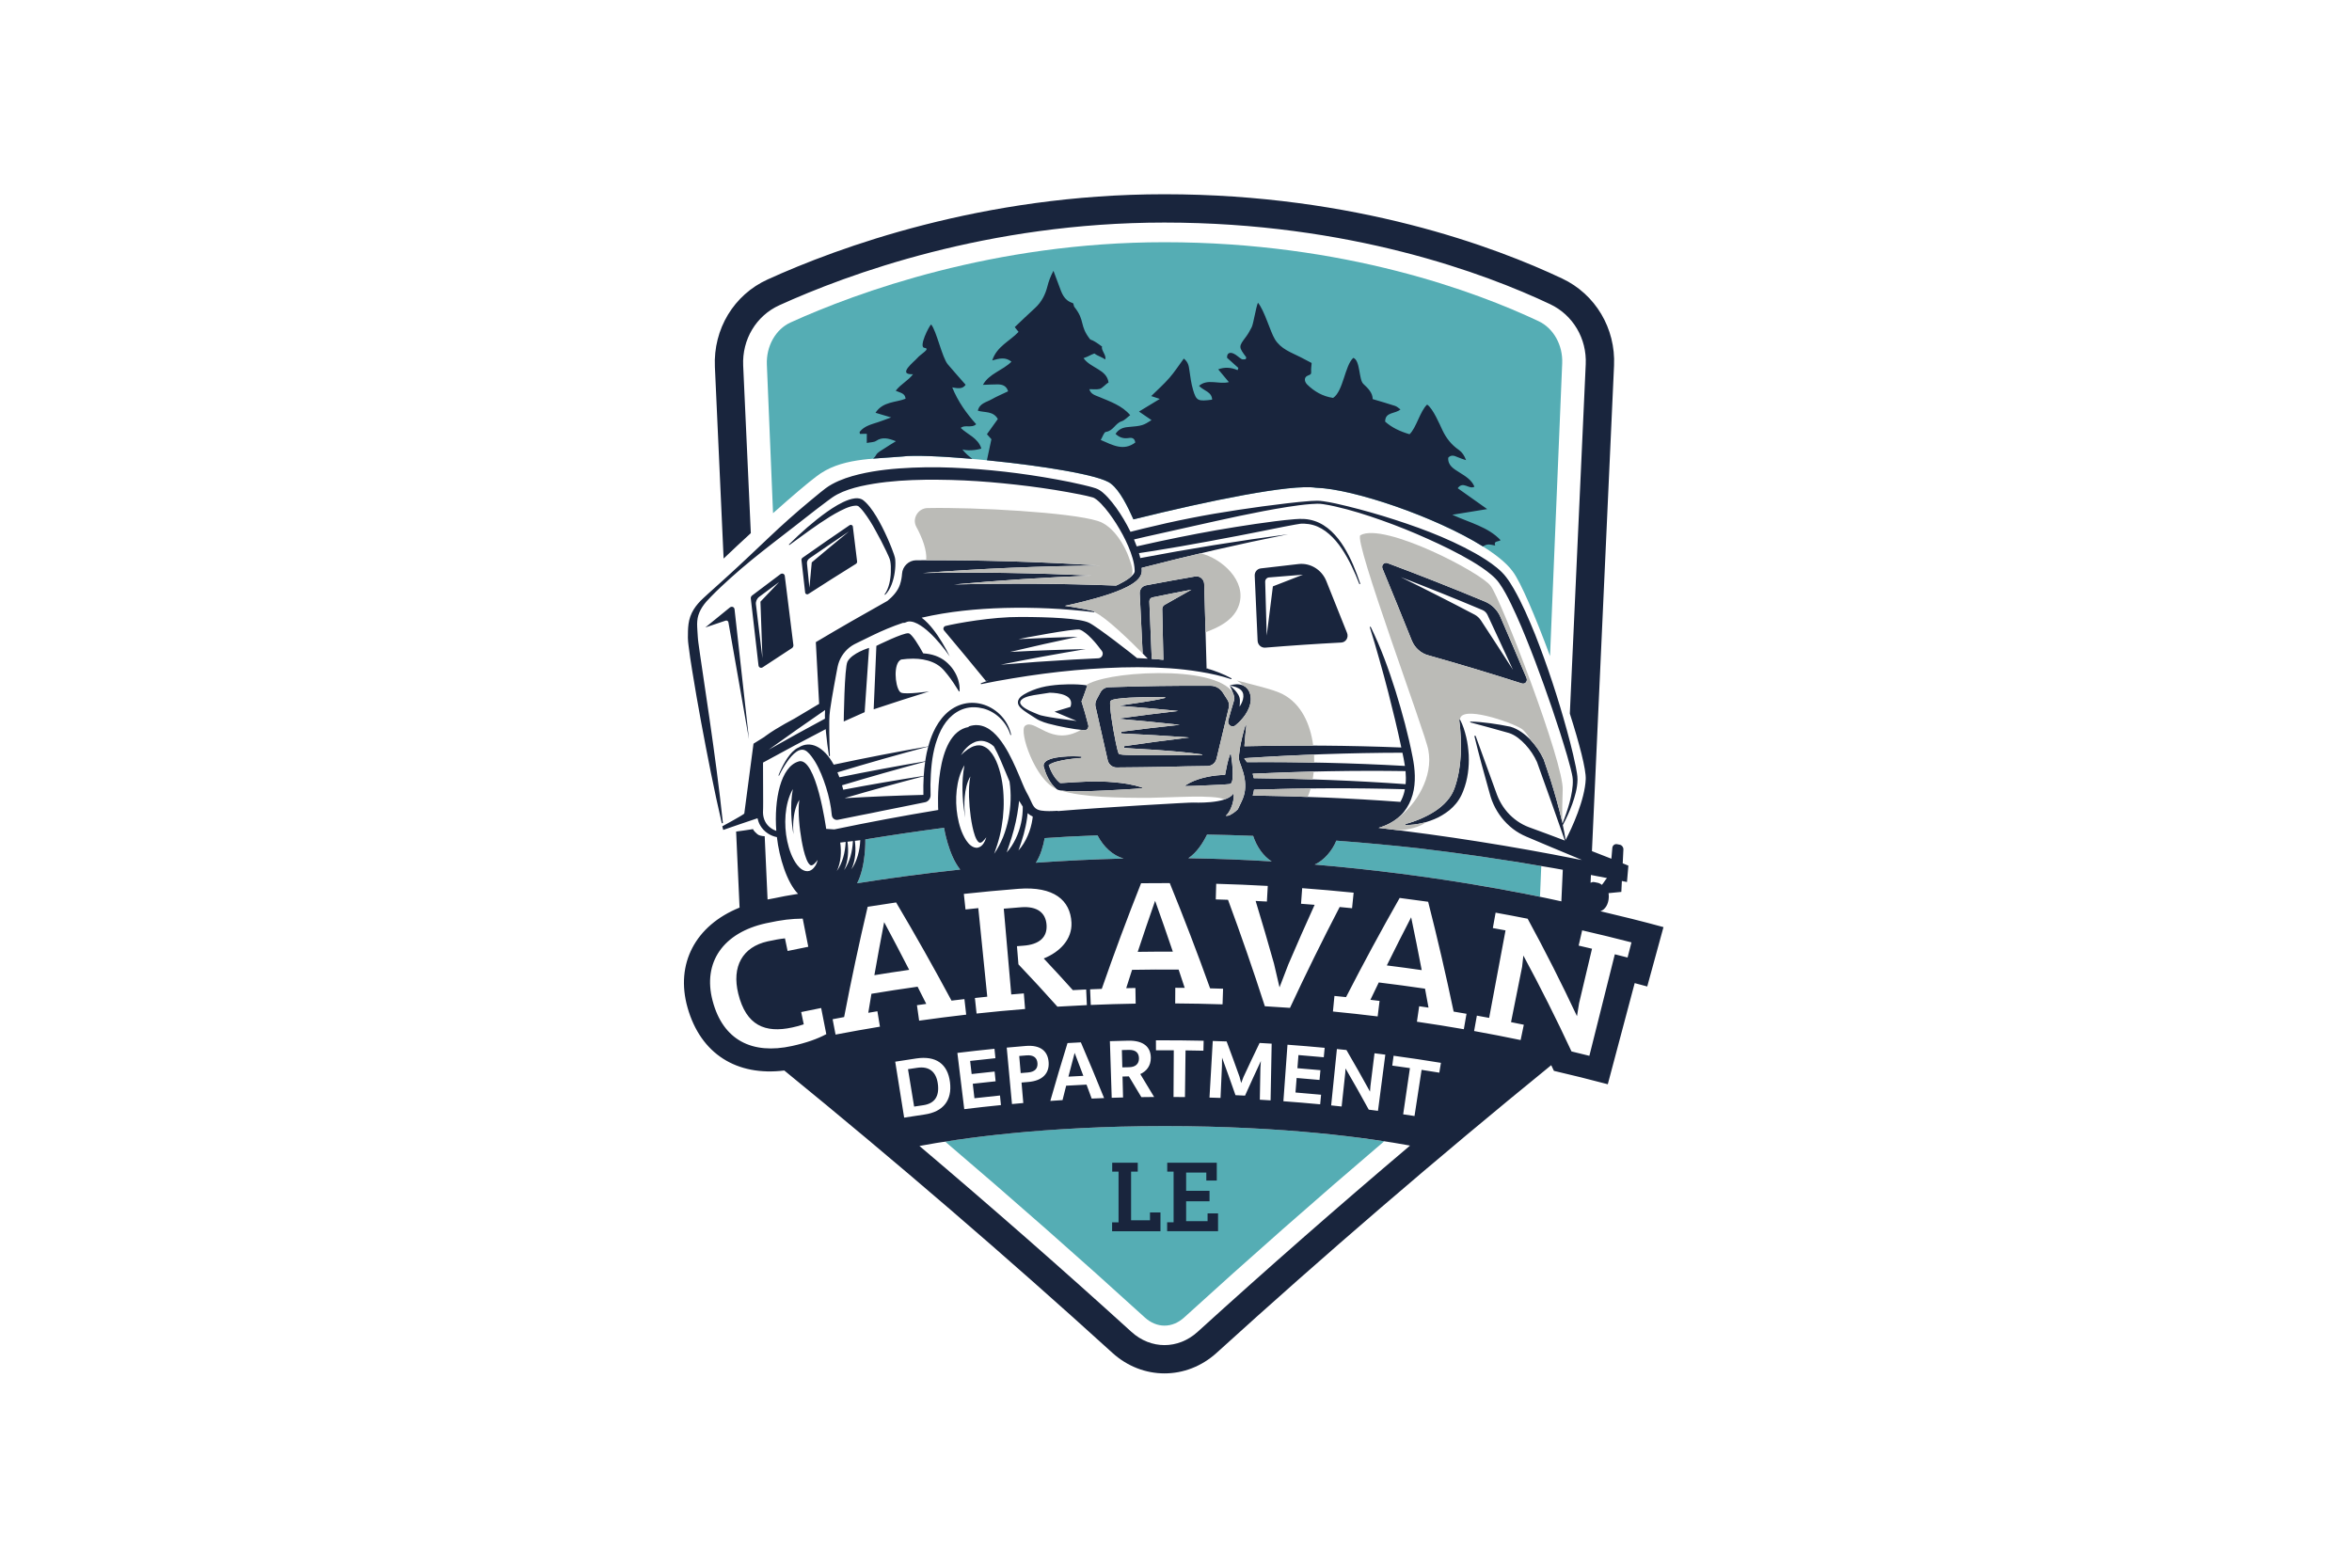 <?xml version="1.0" encoding="UTF-8"?> <svg xmlns="http://www.w3.org/2000/svg" id="Ebene_1" data-name="Ebene 1" viewBox="0 0 1920 1280"><defs><style> .cls-1 { fill: #19253d; } .cls-2 { fill: #bbbbb7; } .cls-3 { fill: #fff; } .cls-4 { fill: #55adb4; } </style></defs><rect class="cls-3" x="0" y="0" width="1920" height="1280"></rect><g><path class="cls-3" d="M950.61,1137.9c-19.63,0-38.69-7.48-53.67-21.08-84.33-76.63-172.42-152.54-261.92-225.67-2.24.14-4.46.21-6.64.21-40.7,0-71.76-24.04-83.08-64.3-11.31-40.1,4.85-76.82,41.39-96.41l-1.65-36.26c-5.14-2.48-9.04-7.2-10.7-13.36-1.33-4.96-3.14-12.95-5.52-24.41-3.99-18.41-8.05-38.83-12.74-64.14l-1.23-6.79c-.87-4.75-1.73-9.49-2.55-14.26l-2.72-16.24c-1.28-6.79-3.1-16.48-3.94-26.35l-.06-.48c-.11-.84-.22-1.9-.33-3h0s-.29-2.55-.22-4.97l.06-5.2c.15-4.86.59-10.88,2.81-17.2,1.98-5.66,5.17-11.06,9.47-16.01.77-.88,1.47-1.63,2.15-2.37l.84-.87,2.5-2.42,1.7-1.57c.86-.8,1.72-1.6,2.58-2.37,1.04-.95,2.18-1.96,3.33-2.98,1.39-1.23,2.77-2.47,4.14-3.73l-.32-6.52.03-.03-7.23-158.79c-1.72-37.69,19.02-71.93,52.85-87.24,58.32-26.51,178.84-71,330.47-71,159.33.03,276.38,44.15,331.98,70.44,33.13,15.64,53.44,49.69,51.73,86.74l-17,373.56c.76-.09,1.54-.13,2.33-.13,1.26,0,2.52.12,3.76.36l2.41.47c9.52,1.83,16.47,10.62,16.17,20.52l5.15,2.12-1.24,13.32-2.29,26.52c6.41,1.66,12.71,3.33,18.87,5.02l15.95,4.36-21.98,80.36-10.12-2.76-21.94,82.51-15.98-4.25c-13.82-3.68-27.85-7.18-41.71-10.4-89.48,73.12-177.65,149.09-262.23,225.95-14.98,13.6-34.05,21.09-53.68,21.09Z"></path><path class="cls-4" d="M1033.9,921.9c1.12.07,2.19.14,3.3.21,3.44.22,6.85.44,10.17.68,1.6.11,3.16.23,4.74.35,2.76.21,5.48.42,8.14.64,1.63.13,3.24.27,4.84.41,2.59.22,5.12.45,7.63.69,1.46.14,2.95.27,4.38.41,2.95.29,5.81.58,8.63.88,1.25.13,2.5.26,3.73.39,3.05.33,6.03.67,8.92,1.01,1.54.18,3.02.37,4.52.55,1.77.22,3.54.43,5.25.65,1.59.2,3.14.41,4.67.61,1.48.2,2.93.39,4.36.59,1.56.22,3.13.43,4.63.65,1.2.17,2.35.34,3.51.51,1.57.23,3.17.46,4.66.69-55.52,47.32-109.96,95.28-163.28,143.85-4.8,4.37-10.35,6.68-16.09,6.68-5.73,0-11.29-2.31-16.09-6.68-53.22-48.48-107.56-96.35-162.98-143.59,0,0,0,0,0,0,1.29-.2,2.68-.41,4.03-.61,1.35-.2,2.7-.41,4.11-.62,1.38-.2,2.81-.4,4.24-.61,1.53-.22,3.08-.43,4.67-.65,1.44-.2,2.91-.39,4.41-.59,1.79-.23,3.64-.47,5.51-.7,1.41-.18,2.8-.35,4.25-.53,2.71-.33,5.52-.65,8.38-.97,1.18-.13,2.37-.26,3.58-.4,3.05-.33,6.16-.66,9.36-.98,1.38-.14,2.81-.27,4.22-.4,2.54-.24,5.12-.48,7.76-.72,1.57-.14,3.16-.27,4.76-.41,2.69-.23,5.43-.45,8.2-.66,1.56-.12,3.11-.24,4.7-.36,3.28-.24,6.65-.47,10.06-.69,1.15-.07,2.27-.16,3.43-.23,4.58-.28,9.27-.55,14.06-.79,1.15-.06,2.34-.11,3.5-.16,3.7-.18,7.45-.35,11.27-.5,1.75-.07,3.53-.13,5.3-.19,3.4-.12,6.84-.23,10.33-.33,1.89-.05,3.78-.1,5.69-.15,3.68-.09,7.43-.16,11.21-.21,1.72-.03,3.43-.06,5.17-.08,5.53-.07,11.13-.11,16.87-.11s11.32.04,16.84.1c1.74.02,3.45.05,5.17.08,3.76.06,7.5.12,11.16.21,1.92.04,3.82.09,5.71.14,3.48.09,6.91.2,10.29.32,1.77.06,3.56.12,5.31.19,3.75.14,7.43.31,11.06.48,1.23.06,2.5.11,3.72.17,4.78.24,9.46.49,14.03.77ZM770.66,675.89c-21.46,2.81-42.89,5.97-64.28,9.47,0,0,.68,21.41-6.69,35.83.02,0,.04,0,.05,0,2.76-.44,5.58-.87,8.44-1.31.74-.11,1.49-.23,2.23-.34,2.32-.35,4.67-.7,7.05-1.06.68-.1,1.36-.2,2.05-.3,6.33-.93,12.87-1.85,19.61-2.76.05,0,.1-.01.14-.02,3.41-.46,6.88-.92,10.4-1.37.14-.02.28-.04.41-.05,10.82-1.39,22.09-2.73,33.78-4,0,0,0,0,.01,0-9.71-11.89-13.21-34.08-13.21-34.08ZM631.05,419c15.29-13.63,28.68-25.03,35.2-29.84,19.56-15.4,46.06-14.27,70.55-16.43,24.57-3.39,155.68,9.98,170.1,22.23,7.41,5.66,13.89,19.18,18.32,29.1,61.99-15.37,128.84-28.99,148.98-25.83,39.63,1.18,139.53,38.97,160.64,68.33,6.37,8.22,18.69,37.16,30.49,69.09,3.31-79.66,6.62-159.32,9.93-238.98.63-14.84-7.08-28.68-19.21-34.4-50.4-23.8-158.19-64.47-305.44-64.5-139.39-.03-251.54,41.13-305.18,65.48-12.26,5.55-20.06,19.42-19.42,34.49,1.68,40.43,3.36,80.85,5.04,121.27ZM1208.28,699.21c-16.7-2.41-33.42-4.62-50.16-6.61-21.28-2.36-44.02-4.5-67.25-6.24-3.23,8.17-10.23,16.26-17.66,19.53,1.16.1,2.29.2,3.44.3,3.94.34,7.85.69,11.71,1.06.96.09,1.93.18,2.89.27,2.01.19,4,.39,5.99.59,1.23.12,2.46.24,3.69.37,1.93.2,3.85.4,5.76.6,1.24.13,2.48.26,3.71.4,1.9.21,3.8.41,5.69.62,1.11.12,2.21.25,3.31.38,6.61.75,13.07,1.52,19.39,2.32,1.1.14,2.21.28,3.3.42,1.74.22,3.46.45,5.17.67,1.2.16,2.39.31,3.58.47,1.67.22,3.33.44,4.98.67,1.12.15,2.23.31,3.34.46,1.68.23,3.37.46,5.02.7.05,0,.09.01.14.02,3.91.55,7.73,1.11,11.49,1.67,1.22.18,2.45.36,3.66.55,1.37.21,2.71.41,4.05.62,1.28.2,2.56.39,3.82.59,1.28.2,2.56.4,3.82.6,1.36.22,2.69.43,4.03.65,1.09.18,2.19.35,3.27.53,2.34.38,4.65.76,6.91,1.15.54.09,1.06.18,1.6.27,1.85.31,3.68.62,5.47.93.76.13,1.51.26,2.26.39,1.62.28,3.22.56,4.8.84.64.11,1.28.23,1.92.34,1.8.32,3.57.64,5.31.96.34.06.68.12,1.01.18,11.22,2.06,21.09,4,29.41,5.72.35-8.36.69-16.72,1.04-25.08-16.62-2.83-33.25-5.49-49.92-7.91ZM895.92,682.06c-17.12.61-31.78,1.42-43.13,2.25-1.15,6.33-3.29,14.06-7.18,20.1,5.38-.38,10.82-.73,16.3-1.07,1.34-.08,2.69-.15,4.03-.23,4.32-.25,8.67-.49,13.04-.71,1.33-.07,2.67-.13,4-.19,4.66-.22,9.35-.42,14.07-.6.98-.04,1.96-.08,2.94-.11,5.71-.2,11.46-.38,17.25-.52-8.7-2.44-16.3-9.33-21.33-18.93ZM1022.97,682.48c-12.74-.5-25.33-.85-37.62-1.07-3.37,6.92-8.44,14.76-15.29,19.32,23.37.34,46.14,1.25,68.05,2.6-6.7-4.17-12.13-11.81-15.14-20.84Z"></path><path class="cls-3" d="M1136.11,465.94c26.86,9.97,53.56,20.45,80.1,31.44,7.82,17.55,15.55,35.14,23.2,52.78-7.02-1.65-14.04-3.26-21.07-4.84-26.97-26.99-54.38-53.46-82.23-79.37Z"></path><path class="cls-3" d="M904.28,568.18c-5.76,5.38-1.29,49.3,6.92,52.51,8.23,2.89,70.95,3.57,73.37.64,2.37-3.24,17.42-43.45,6.9-50.34-10.54-7.28-80.03-9.84-87.18-2.81Z"></path><path class="cls-1" d="M947.32,989.95v15.34h-39.48v-7.27h5.27v-41.4h-5.19v-7.27h20.86v7.27h-5.44v39.72h15.42v-6.39h8.55ZM994.33,990.74v14.54h-41.56v-7.27h5.27v-41.4h-5.19v-7.27h40.44v14.54h-8.55v-6.47h-16.47v14.86h19.1v8.55h-19.1v16.22h17.51v-6.31h8.55ZM798.25,335.34c1.27-6.02,6.99-6.91,11.13-9.25,4.35-2.45,9.01-4.41,13.57-6.6-1.42-4.73-4.91-5.67-8.93-5.64-3.66.02-7.32.22-11.62.37,5-9.2,16.02-11.68,23.28-18.9-4.79-3.94-9.76-2.73-15.68-1.04,3.66-11.42,14.25-15.65,21.48-23.29-.96-1.21-1.94-2.42-3.12-3.9,5.48-5.18,10.93-10.47,16.56-15.59,5.38-4.91,8.42-10.99,10.11-17.68,1.03-4.05,2.37-7.86,4.93-12.71,1.86,4.97,3.18,8.52,4.52,12.07,2.19,5.79,3.78,11.97,11.17,14.24.89.27.75,2.4,1.37,3.17,9.14,11.45,3.82,15.03,12.91,26.51.4.51,1.64-.21,9.77,5.93-1.26,2.52,3.96,7.42,2.44,10.47-2.06-1.78-6.57-3.03-8.72-4.88-3.5,1.2-4.5,2.31-8.88,3.81,5.82,8.31,19.05,9.13,20.4,19.92-2.29,1.09-4.98,4.72-7.32,5.23-2.44.54-5.12.16-8.38.19,1.2,4.12,4.76,4.95,8.07,6.33,9.15,3.83,18.73,7.1,25.29,14.87-2.34,1.73-4.41,4.16-7.08,5.04-5.2,1.72-6.68,7.8-12.75,8.63-1.58.22-2.59,3.92-4.2,6.59,9.9,4.27,18.58,9.3,28.19,2.09-.45-3.47-2.62-4.16-5.28-3.7-4.32.74-7.81-.48-10.82-3.37,2.39-3.66,5.6-5.21,10.24-5.58,11.71-.94,12.5-1.45,19.13-5.65-3.22-2.2-6.44-4.4-10.24-7,5.64-3.42,10.78-6.54,17-10.31-3.03-1.01-5.03-1.67-7.02-2.33,4.97-4.91,10.24-9.58,14.81-14.8,4.23-4.84,7.7-10.26,11.8-15.82,3.63,2.93,4.05,6.02,4.52,9.27.78,5.45,1.47,10.97,3.02,16.25,2.66,9.04,3.99,9.54,15.56,8.04-.08-6.4-6.88-7.22-10.68-11.28,7.09-6.17,15.98-.94,24.37-3.06-3.08-3.68-5.75-6.88-8.71-10.42,4.99-1.88,10.32-1.74,15.85.66.2-.61.39-1.22.59-1.83-3.08-2.76-6.15-5.51-9.22-8.26-.16-3.73,2.06-4.84,5.24-3.47,2.45,1.05,4.35,3.2,6.69,4.55.85.49,2.29.08,3.25.08.3-.97.59-1.4.47-1.57-6.39-8.67-6.32-8.63-.02-17.02,1.77-2.35,3.11-4.99,4.49-7.58,1.35-2.53,3.55-16.72,5.1-19.96,5.39,6.48,9.96,23.43,13.79,29.76,4.89,8.09,13.28,10.78,21.04,14.73,2.98,1.51,5.91,3.1,9,4.72-.18,2.68-.58,4.82-.39,6.92.2,2.24-.5,2.49-2.78,3.39-3.18,1.27-2.97,4.82-.39,7.34,5.82,5.69,12.67,9.62,21.09,10.86,8.38-5.6,9.48-26.34,16.47-32.71,5.78,2.01,4.41,17.7,8.17,21.23,3.92,3.68,7.65,7.29,7.66,12.45,6.57,1.97,12.51,3.64,18.35,5.57,1.52.5,2.76,1.79,4.31,2.84-4.02,3.75-12.53,1.83-12.49,9.97,5.5,4.92,12.15,8,19.9,10.3,5.45-4.95,8.68-19.04,14.37-24.21,4.81,3.14,10.43,16.6,12.59,21.09,3.11,6.47,7.2,11.7,13.27,15.9,2.67,1.85,4.58,4.68,5.94,8.41-2.39-.84-4.86-1.53-7.14-2.57-2.68-1.22-5.13-1.95-7.44.55-.44,6.38,4.56,9.12,9.1,11.99,4.92,3.11,9.97,6,12.29,11.66-4.34,2.66-9.12-5.01-13.64,1.25,7.68,5.44,15.44,10.94,24.06,17.05-9.84,1.6-18.15,2.95-28.48,4.64,14.53,6.6,29.29,9.97,39.42,20.73-1.8,1.45-5.96.41-4.41,4.38-5.48-1.15-6.54-1.32-10.02.76-38.33-23.99-105.51-47.01-136.3-47.93-20.14-3.16-87,10.46-148.98,25.83-4.43-9.92-10.91-23.44-18.32-29.1-8.49-7.22-57.46-14.82-101.3-19.16,1.24-5.82,2.4-11.26,3.67-17.19-.76-.85-2.22-2.49-3.65-4.1,3.11-4.33,6.13-8.54,8.9-12.4-3.81-6.69-10.59-5.09-16.26-6.77ZM707.61,354.17c-.01,2.58-.02,4.68-.03,7.49,3.09-.62,5.82-.49,7.56-1.65,5.23-3.49,10.04-2.15,16.23.24-3.67,2.29-6.57,3.96-9.3,5.82-2.49,1.7-5.75,3.18-6.97,5.54-.64,1.25-1.48,2.12-2.39,2.86,8.04-.68,16.17-1.04,24.09-1.74,8.78-1.21,31.2-.28,57.01,1.98-2.91-2.2-5.71-4.54-8.17-7.75,6.08,1.82,15.16-.38,15.43-.77-2.54-8.64-11.77-11.71-16.78-16.78,3.09-2.95,8.9.45,12.58-3.05-7.94-8.86-14.87-18.52-19.54-30.06,4.47.8,8.47,1.57,10.93-2.15-4.99-5.71-9.88-11.14-14.58-16.72-4.6-5.45-9.11-27.06-13.55-32.53-1.57,1.01-10.47,18.48-5.54,19.09,5.53.69-2.98,4.97-5.71,8.29-2.35,2.87-17.08,13.88-3.53,13.27-4.35,5.62-9.73,7.77-14.15,13.48,3.62,1.73,7.66,1.86,8.05,6.54-8.04,3.18-18.49,2.13-24.55,11.46,4.21,1.25,7.62,2.27,12.79,3.8-4.44,1.61-7.46,2.79-10.53,3.81-5.53,1.82-11.35,3.13-15.1,7.86-.28.35.05,1.13.1,1.76,1.87-.02,3.74-.05,5.66-.07ZM1004.67,615.49c-.19-.08-.38.01-.46.21-.02.06-.04.12-.07.18-1.99,5.41-2.89,10.65-3.82,15.4-.09.49-.19.96-.29,1.42-1.01.04-2.02.08-3.03.12-4.85.27-9.74.99-14.59,2.22-4.85,1.28-9.69,2.97-14.47,6.01-.05.03-.1.07-.16.1-.1.07-.17.19-.17.33,0,.2.17.36.36.36,2.46-.07,4.92-.13,7.38-.18,2.46-.11,4.92-.21,7.37-.31,4.92-.21,9.84-.42,14.75-.66,1.23-.09,2.46-.18,3.69-.27.62-.06,1.24-.11,1.85-.16.33-.04.6-.05.99-.14.16,0,.48-.17.67-.29.16-.16.37-.32.47-.5.46-.7.62-1.39.77-2.06.14-.67.22-1.35.27-2,.1-1.32.13-2.63.11-3.94-.07-5.23-.66-10.39-1.43-15.53-.03-.13-.1-.24-.22-.29ZM725.97,476.44c-.37,1.56-.85,3.08-1.48,4.57-.61,1.5-1.37,2.95-2.39,4.28.13.15.27.3.4.45,2.49-2.4,4.2-5.48,5.41-8.63,1.21-3.17,2-6.47,2.49-9.79.47-3.32.69-6.67.44-9.99-.1-1.68-.61-3.32-1.13-4.83-.52-1.54-1.09-3.04-1.67-4.56-2.35-6.02-4.98-11.9-7.89-17.63-2.94-5.7-6.1-11.33-10.08-16.38-.99-1.26-2.08-2.46-3.21-3.6-.58-.57-1.18-1.11-1.81-1.62-.62-.52-1.38-1.01-2.18-1.29-3.28-1.2-6.83-.39-10.01.65-6.42,2.28-12.24,5.98-17.82,9.87-11.1,7.93-21.36,17.04-31.08,26.68.14.14.28.29.42.43,11.08-8.09,21.96-16.24,33.16-23.2,2.78-1.72,5.64-3.3,8.45-4.76,2.8-1.46,5.64-2.72,8.32-3.5,2.64-.79,5.19-.9,6.06-.45.13.04.2.11.3.16.04.03.08.06.12.1.03.02.03.02.08.06.06.05.12.1.17.15.46.39.92.83,1.39,1.3.92.97,1.84,2.01,2.71,3.17,3.5,4.6,6.81,9.83,9.72,15.32,1.53,2.7,3.02,5.44,4.45,8.24,1.4,2.81,2.79,5.62,4.18,8.43.67,1.4,1.34,2.83,1.94,4.23.31.69.59,1.4.81,1.98.21.49.35,1.02.49,1.72.53,2.76.6,5.96.48,9.07-.08,3.14-.5,6.29-1.22,9.39ZM1132.1,788.26c9.5,1.18,19,2.46,28.48,3.83-2.74-14.38-5.61-28.76-8.62-43.14-6.75,13.06-13.37,26.17-19.86,39.31ZM985.77,625.45c-9,.06-26.03.39-34.62.7-8.96.27-29.62.34-39.5.49-3.28.05-6.18-2.09-7.25-5.32-3.25-14.49-6.54-28.97-9.85-43.44-.73-2.16-.52-4.57.56-6.6,1.07-1.99,2.13-3.97,3.2-5.96,1.34-2.51,3.88-4.11,6.63-4.21,27.79-.95,55.6-1.35,83.41-1.18,3.94.02,7.63,2.09,9.82,5.49,1.28,1.99,2.56,3.99,3.84,5.98,1.23,1.93,1.62,4.29,1.06,6.51-3.35,13.84-6.68,27.68-9.98,41.54-.87,3.51-3.86,5.97-7.33,5.99ZM981.23,615.99c-12.74-1.85-25.49-2.83-38.21-3.74-6.35-.33-12.71-.77-18.98-1.14-1.56-.09-3.12-.19-4.64-.32-.59-.05-1.16-.11-1.72-.17-.07-.32-.14-.64-.21-.96-.02-.13-.05-.27-.08-.4,17.76-2.6,35.55-4.98,53.36-7.12-18.42-1.34-36.85-2.43-55.29-3.27-.08-.46-.17-.95-.25-1.42,15.91-2.07,31.83-3.96,47.77-5.66-16.45-1.81-32.92-3.42-49.41-4.84-.01-.11-.03-.22-.05-.33,16.09-2.23,32.19-4.27,48.32-6.13-16.13-1.6-32.27-3.01-48.42-4.22,2.86-.6,5.93-.96,8.99-1.43,3.13-.53,6.31-.87,9.49-1.4,6.36-.97,12.77-2.04,19.21-3.59,0-.21,0-.42,0-.63-6.44-.1-12.87-.09-19.31.06-6.44.18-12.87.4-19.31,1.24-1.61.25-3.21.46-4.85,1.11-.38.21-.9.33-1.24,1.08-.18.57-.17.97-.2,1.43-.03.87.02,1.71.07,2.56.24,3.35.65,6.66,1.13,9.96.96,6.59,2.14,13.14,3.47,19.65.35,1.63.7,3.26,1.09,4.87.2.81.41,1.61.65,2.43.12.41.25.81.42,1.22.12.22.13.4.42.71.37.29.54.27.77.35,1.67.35,3.24.38,4.84.48,1.6.08,3.2.12,4.79.16,6.39.13,12.75.13,19.13.13,12.75,0,25.49-.05,38.24-.04,0-.21,0-.42,0-.63ZM642.3,622.35c-2.32,3.38-4.41,7.01-6.22,10.78,0,0,0,.02-.01.02-.08.17-.26.24-.4.17-.13-.06-.2-.24-.13-.39,1.56-3.91,3.38-7.72,5.54-11.33,2.19-3.57,4.68-7.1,8.05-9.67.9-.69,1.89-1.27,2.94-1.7,9.14-5.73,20.18-1.03,28.52,14.1,25.66-5.47,51.4-10.45,77.22-14.94,1.07-3.97,2.4-7.88,4.11-11.63,2.44-5.4,5.72-10.5,9.94-14.66,4.22-4.12,9.45-7.21,15.05-8.48,5.59-1.33,11.42-.89,16.72.92,10.58,3.62,19.31,12.79,21.76,24.26.03.17-.07.34-.23.38-.15.04-.31-.04-.35-.19,0-.01,0-.02,0-.03-3.44-10.87-12.21-18.9-22.2-21.5-4.98-1.25-10.19-1.41-15.02.02-4.84,1.39-9.16,4.26-12.74,7.95-3.56,3.75-6.32,8.38-8.39,13.38-1.03,2.5-1.95,5.07-2.74,7.7-.75,2.64-1.4,5.33-1.92,8.06-1.05,5.45-1.6,11.04-1.93,16.64-.36,5.6-.4,11.26-.21,16.9.09,2.86-1.89,5.39-4.52,5.92-.02,0-.05,0-.07.01-5.91,1.17-11.81,2.45-17.72,3.59-5.91,1.15-11.82,2.33-17.72,3.54-2.95.6-5.9,1.21-8.85,1.83-2.96.57-5.91,1.15-8.86,1.73-5.91,1.17-11.81,2.36-17.71,3.58-.07.01-.14.03-.21.04-2.45.5-4.66-1.16-4.97-3.73-.01-.05-.02-.13-.02-.18-.62-7.53-2.36-15.21-4.65-22.56-2.35-7.33-5.12-14.58-8.97-20.94-.96-1.59-2.01-3.09-3.09-4.53-1.07-1.4-2.32-2.84-3.5-3.77-1.22-.94-2.55-1.54-3.99-1.51-1.44,0-3.02.58-4.53,1.59-3.04,2.02-5.67,5.26-7.97,8.61ZM754.05,633.8c-21.46,5.57-42.85,11.48-64.16,17.73,0,.05.01.1.03.15,21.28-1.23,42.58-2.12,63.88-2.67-.12-5.05-.06-10.14.25-15.21ZM755.25,621.92c-22.71,6.05-45.34,12.47-67.88,19.27.34,1.18.67,2.38.99,3.62,21.85-4.13,43.76-7.9,65.71-11.31.24-3.86.62-7.74,1.18-11.58ZM683.63,630.61c.55,1.29,1.08,2.64,1.59,4.04,23.3-4.76,46.66-9.11,70.07-13.06.34-2.32.73-4.64,1.21-6.95.36-1.7.79-3.39,1.23-5.08-24.8,6.57-49.51,13.58-74.11,21.05ZM915.59,610.31s.09.03.2.06c0,0,0,0,0,0-.16-.06-.19-.05-.2-.06ZM709.44,528.99s-13.9,4.09-17.62,11.24c-2.53,4.81-3.05,48.86-3.05,48.86,5.68-2.56,11.37-5.1,17.07-7.62,1.18-17.5,2.38-34.99,3.6-52.48ZM1013.1,563.48c1.04,1.02,1.57,2.15,1.79,3.4.22,1.26.13,2.71-.21,4.06-.49,2.06-1.52,4.11-2.79,6.07.09-.9.17-1.79.23-2.71.03-.68.05-1.4.05-2.15,0-.74-.06-1.85-.34-2.65-.5-1.65-1.31-2.87-2.14-4.02-.83-1.14-1.74-2.17-2.72-3.11-.96-.96-1.99-1.82-3.07-2.6,1.16,2.43,2.27,4.85,3.08,7.21.38,1.17.66,2.38.68,3.32,0,.48-.11.72-.22,1.28-.16.58-.33,1.16-.49,1.75-.73,2.46-1.46,4.92-2.19,7.39-.73,2.48-1.43,5-2.1,7.49-.29,1.1-.1,2.35.62,3.34,1.23,1.69,3.53,2.03,5.14.78.04-.03.08-.07.12-.1,1.66-1.3,2.94-2.59,4.31-4,1.31-1.43,2.55-2.94,3.68-4.58,2.2-3.27,4.09-7.15,4.48-11.68.13-2.26-.09-4.58-1.03-6.83-.92-2.25-2.7-4.18-4.68-5.16-1.97-1.02-4.02-1.31-5.92-1.29-1.92.07-3.76.39-5.47,1.08,3.55.58,7.1,1.68,9.2,3.71ZM594.63,508.12c5.66,31.81,11.26,63.65,16.79,95.5-3.9-35.4-7.83-70.8-11.8-106.19-.21-1.87-2.3-2.64-3.83-1.41-6.7,5.4-13.37,10.84-20.02,16.3,5.5-1.88,11.01-3.73,16.52-5.56,1.07-.36,2.14.26,2.34,1.36ZM1026.62,523.15c-.78-17.71-1.57-35.42-2.37-53.12-.13-2.99,2-5.57,4.92-5.93,10.32-1.27,20.64-2.46,30.97-3.58,9.59-1.04,18.83,4.66,22.54,13.84,5.71,14.12,11.36,28.27,16.96,42.43,1.46,3.69-.95,7.64-4.75,7.84-20.7,1.08-41.39,2.47-62.06,4.17-3.23.26-6.07-2.31-6.21-5.64ZM1032.8,475c.42,14.65.84,29.29,1.25,43.94,1.67-13.39,3.35-26.79,5.04-40.18,8.16-3.22,16.34-6.4,24.54-9.53-9.25.69-18.49,1.43-27.73,2.24-1.79.16-3.15,1.7-3.09,3.53ZM735.62,565.55c-4.03-1.68-6.56-18.45-2.27-25.05.54-.83,1.32-1.49,2.26-2,3.26-.46,6.55-.71,9.81-.71,5.47.02,10.93.84,15.88,2.92,2.47,1.04,4.79,2.43,6.8,4.18,2.03,1.72,3.69,3.9,5.43,6.01,3.4,4.27,6.38,8.92,9.28,13.61.04.07.13.13.22.13.16,0,.28-.13.3-.28,0-.06.01-.12.01-.17.26-3.46-.39-6.46-1.22-9.36-.91-2.85-2.21-5.5-3.86-7.92-.81-1.21-1.72-2.38-2.74-3.46-.47-.53-1.07-1.15-1.66-1.72-.57-.6-1.22-1.1-1.85-1.64-2.53-2.1-5.44-3.61-8.38-4.68-3.29-1.16-6.65-1.75-9.98-1.94-3.4-6.19-9.2-15.95-11.96-16.4-4.05-.71-26.29,10.25-26.28,10.28-.75,17.27-1.48,34.54-2.2,51.8,15.05-5.03,30.14-9.89,45.28-14.59,0-.02-18.83,2.66-22.86,1ZM804.85,556.02c-11.33-13.87-22.74-27.64-34.24-41.32-1.03-1.23-.34-3.22,1.25-3.6,9.15-2.24,37.84-7.47,61.07-7.36,23.43.02,48.7,1.09,56.04,4.73,6.89,3.3,35.48,25.73,39.26,28.85.22,0,.44,0,.65.01,2.69.12,5.37.3,8.06.45-1.07-1.1-2.48-2.55-4.17-4.26-.8-16.32-1.57-32.65-2.38-48.97-.16-3.2,2.04-6.05,5.14-6.64,13.36-2.54,26.75-4.96,40.15-7.25,3.76-.64,7.21,2.26,7.33,6.13.66,22.96,1.31,45.91,1.96,68.87,6.93,2.1,13.75,4.6,20.14,8.08.02.01.04.02.05.03.19.1.26.34.16.53-.09.17-.28.25-.45.19-8.14-2.74-16.53-4.56-24.97-5.94-8.43-1.4-16.94-2.36-25.48-2.93-17.07-1.16-34.21-1.05-51.31-.18-17.11.83-34.18,2.41-51.21,4.64-8.5,1.11-17.01,2.39-25.48,3.81-8.49,1.39-16.95,2.92-25.37,4.68-.21.05-.4-.09-.43-.31-.03-.2.08-.38.25-.44.02,0,.03-.01.05-.02,2-.77,4.01-1.51,6.02-2.23-1.34.29-2.09.44-2.09.45ZM938.25,491.07c.65,15.64,1.3,31.27,1.94,46.91.56.04,1.12.05,1.69.09,2.61.14,5.22.41,7.82.7-.31-13.82-.62-27.64-.93-41.46-.04-1.42.71-2.75,1.92-3.44,7.28-4.17,14.58-8.3,21.89-12.4-10.6,2.01-21.19,4.1-31.76,6.28-1.54.31-2.63,1.73-2.56,3.33ZM886.29,529.96c-23.18,3.86-46.3,8.12-69.37,12.75,19.72-1.68,39.46-3.07,59.21-4.19,6.84-.38,13.68-.72,20.52-1.03,2.93-.14,4.57-3.6,2.83-5.99-4.5-6.18-12.11-15.25-17.96-17.39-3.27-1.37-50.16,7.61-50.12,7.76,16.13-.84,32.27-1.49,48.4-1.96-18.46,3.89-36.88,8.02-55.26,12.39,20.57-1.09,41.15-1.87,61.74-2.34ZM1196.88,601.71c-1.15-4.82-2.61-9.58-4.98-14.11-.25.03-.5.06-.74.1.69,4.64,1.03,9.33,1.27,14,.24,4.68.26,9.34.05,13.98-.43,9.27-1.88,18.44-4.8,27-2.76,8.64-9.28,15.11-16.53,19.81-3.65,2.36-7.54,4.33-11.54,6.06-4,1.71-8.13,3.18-12.34,4.24.06.26.12.51.18.77,2.31.08,4.58-.07,6.84-.35,2.28-.24,4.52-.68,6.73-1.19,1.11-.26,2.22-.54,3.34-.84,1.1-.34,2.18-.7,3.28-1.09,2.17-.79,4.33-1.65,6.46-2.7,2.09-1.07,4.14-2.31,6.15-3.68,2-1.36,3.96-2.9,5.74-4.73,1.8-1.81,3.5-3.77,4.93-6.07.72-1.13,1.41-2.3,2.01-3.54.29-.61.62-1.27.85-1.86.24-.58.48-1.16.72-1.75,3.71-9.39,4.92-19.49,4.47-29.36-.33-4.95-.91-9.86-2.07-14.68ZM640.64,470.22c2.35,18.81,4.69,37.63,7.02,56.45.12.97-.35,1.97-1.19,2.51-7.98,5.18-15.94,10.4-23.87,15.66-1.44.96-3.22.17-3.41-1.5-2.09-18.24-4.18-36.49-6.29-54.73-.1-.9.3-1.82,1.05-2.39,7.67-5.84,15.38-11.64,23.1-17.39,1.45-1.08,3.38-.33,3.6,1.4ZM636.09,475.17c-5.44,4.01-10.87,8.05-16.29,12.1-1.94,1.45-3,3.86-2.72,6.18,1.78,14.67,3.56,29.35,5.33,44.03-.55-15.4-1.1-30.81-1.64-46.21,5.09-5.39,10.19-10.75,15.31-16.1ZM765.59,884.95c-1.32-9.76-6.96-14.55-16.71-13.12-2.55.37-5.1.76-7.66,1.15,1.67,10.18,3.34,20.35,5.01,30.53,2.49-.38,4.99-.75,7.49-1.12,9.37-1.38,13.22-7.41,11.87-17.44ZM1357.94,756.99c-4.42,16.16-8.84,32.31-13.26,48.47-3.41-.93-6.83-1.85-10.24-2.76-7.32,27.53-14.64,55.06-21.96,82.58-14.62-3.89-29.29-7.54-43.99-10.94-.72-1.54-1.46-3.09-2.19-4.63-93.21,75.85-185.1,154.87-273.12,234.86-12.33,11.19-27.45,16.79-42.56,16.79s-30.23-5.6-42.56-16.79c-86.41-78.53-176.49-156.04-267.81-230.51-38.64,4.78-68.3-13.36-79.02-51.49-10.04-35.6,6.38-66.94,42.5-81.53l-2.82-62.08c4.65-.54,7.96-1.15,13.84-2.01,0,0-.04,1.11,3.55,4.17,1.28,1.09,3.55,1.53,5.94,1.66l2.35,51.64c1.95-.39,3.81-.74,5.58-1.05,2.67-.55,5.6-1.14,8.69-1.75,3.87-.66,7.92-1.35,10.62-1.8-9.12-9.22-15.4-29.78-17.28-46.32-2.71-.52-5.19-1.56-7.44-3.04-2.56-1.7-4.79-4.02-6.35-6.85-.94-1.7-1.61-3.58-2.04-5.52-8.96,2.97-19.03,6.44-27.95,9.53-.75-2.24-.75-2.99-.75-2.99,0,0,15.12-8.1,17.9-10.31,2.47-19.04,4.98-38.08,7.53-57.11,2.9-1.81,5.8-3.61,8.7-5.41.39-.31.79-.62,1.18-.91,5.1-3.74,10.35-6.85,15.65-9.87,2.68-1.52,5.37-2.98,8.07-4.42,6.65-4.01,13.3-7.98,19.98-11.92l-2.7-50.39c19.36-11.51,38.86-22.74,58.48-33.69,4.06-3.31,8.39-7.85,10.17-13.21,1.07-3.25,1.57-6.27,1.73-8.92.36-6.07,5.52-10.98,11.48-11.02,50.11-.35,100.21,1.11,150.21,4.33-48.29.37-96.56,2.4-144.74,6.09,46-.81,92.02-.1,137.98,2.11-37.51,1.41-74.99,3.82-112.4,7.24,44.09-1.09,88.2-.79,132.26.9.72-.34,1.46-.65,2.17-1.01,3.09-1.55,6.12-3.24,8.71-5.22,1.29-.98,2.46-2.07,3.28-3.17.38-.55.69-1.08.84-1.56.08-.24.12-.45.13-.65,0-.13.02-.13,0-.35,0-.2-.02-.4-.02-.6-.08-3.2-.75-6.53-1.69-9.79-1.89-6.55-4.74-12.93-7.99-19.06-3.29-6.12-6.99-12.04-11.11-17.56-2.06-2.75-4.25-5.39-6.55-7.8-2.28-2.33-4.89-4.65-6.97-5.24-1.46-.44-3.2-.85-4.87-1.24-1.71-.37-3.42-.74-5.13-1.1-3.45-.7-6.91-1.35-10.4-1.97-13.92-2.5-27.96-4.49-42.04-6.06-14.08-1.57-28.2-2.81-42.36-3.47-7.07-.32-14.16-.53-21.24-.57-7.08-.09-14.15,0-21.22.28-14.12.58-28.26,1.94-41.92,4.99-6.78,1.56-13.5,3.62-19.35,6.73-1.46.77-2.81,1.64-4.12,2.53-1.46,1.07-2.93,2.14-4.39,3.21-2.94,2.2-5.89,4.42-8.81,6.68-5.86,4.53-11.7,9.08-17.52,13.66-5.85,4.55-11.74,9.08-17.61,13.63-11.74,9.11-23.35,18.42-34.42,28.39-5.54,4.99-11,10.06-16.19,15.41-1.31,1.33-2.58,2.65-3.79,4.03-.56.7-1.12,1.4-1.69,2.1-.51.72-1.04,1.44-1.53,2.16-1.9,2.96-3.25,6.04-3.83,9.14-.29,1.55-.39,3.13-.44,4.74-.02,1.61.11,3.28.19,5,.11,1.78.23,3.56.34,5.34.07,1.05.09,1.39.19,2.35.09.82.19,1.67.29,2.54.87,6.91,2.05,13.9,3.01,20.89,2.07,13.99,4.14,27.99,6.19,41.99,4.01,28.04,7.87,56.13,10.83,84.49-.29.08-.58.17-.88.25-6.36-27.39-11.77-55.04-16.92-82.78-1.25-6.95-2.54-13.88-3.74-20.84-1.17-6.98-2.33-13.95-3.5-20.93-1.18-6.99-2.19-13.98-3.08-21.15-.11-.89-.21-1.81-.3-2.76-.1-.8-.18-2.25-.15-3,.02-1.81.04-3.61.06-5.42.11-3.72.46-7.85,1.88-11.89,1.4-4.03,3.73-7.63,6.35-10.65.66-.75,1.34-1.48,2.01-2.2.7-.68,1.4-1.36,2.1-2.04,1.41-1.28,2.78-2.6,4.18-3.85,2.78-2.52,5.6-4.96,8.35-7.51,1.67-1.51,3.34-3.03,5.01-4.54v-.03s0,.02,0,.02c1.1-.99,2.2-1.97,3.29-2.98,11.05-10.03,21.84-20.37,32.71-30.64,10.84-10.31,21.98-20.24,33.46-29.78,2.86-2.39,5.75-4.78,8.66-7.14,1.49-1.17,2.99-2.35,4.48-3.52,1.72-1.25,3.49-2.38,5.27-3.35,7.16-3.89,14.49-6.17,21.79-7.96,14.62-3.51,29.21-4.8,43.7-5.45,7.25-.3,14.48-.4,21.69-.31,7.21.12,14.4.41,21.57.84,28.71,1.7,57.1,5.51,85.18,11.15,3.51.72,7.02,1.5,10.51,2.32,1.75.41,3.51.84,5.26,1.3,1.78.47,3.49.92,5.41,1.57,1,.33,2.28.93,3.16,1.51.96.58,1.76,1.22,2.55,1.86,1.57,1.28,2.88,2.64,4.18,4.02,2.55,2.76,4.82,5.68,6.95,8.65,4.25,5.96,7.95,12.23,11.2,18.76.11.23.22.47.33.7,3.39-.86,6.78-1.74,10.18-2.55,12.87-3.14,25.78-6.06,38.77-8.61,12.98-2.58,26.04-4.79,39.13-6.76,13.09-2,26.21-3.75,39.37-5.3,6.58-.77,13.17-1.48,19.81-1.95,1.67-.11,3.33-.19,5.04-.19.84,0,1.72.02,2.6.1.86.09,1.69.2,2.53.31,3.35.47,6.65,1.1,9.93,1.8,13.1,2.89,26.04,6.42,38.91,10.29,25.67,7.94,51.18,16.98,75.24,30.45,5.99,3.43,11.91,7.09,17.52,11.67,1.4,1.14,2.77,2.38,4.11,3.7,1.34,1.31,2.64,2.83,3.75,4.31,2.26,2.97,4.13,6.01,5.91,9.07,7.05,12.25,12.42,24.96,17.62,37.72,10.08,25.61,18.61,51.65,25.86,78.01,1.83,6.59,3.53,13.2,5.09,19.86.78,3.33,1.52,6.67,2.2,10.04.33,1.7.64,3.38.91,5.11.13.86.25,1.73.34,2.63.1.89.14,1.9.12,2.76-.14,7.14-2.08,13.53-4.24,19.69-2.18,6.03-4.78,11.82-7.77,17.35.87,4,1.67,8.01,2.3,12.09,5.13-9.57,15.75-32.89,16.42-49.65.32-7.95-5.14-28.88-12.98-53.51l12.98-285.21c.97-21.02-10.44-40.27-29.06-49.07-52.6-24.88-163.45-66.61-314.86-66.64h-.17c-144.14,0-258.65,42.27-314.1,67.47-18.97,8.59-30.58,27.94-29.6,49.31h0s6.23,136.81,6.23,136.81c-7.57,6.95-15.14,14-22.21,20.76l-7.12-156.52c-1.41-30.88,15.52-58.92,43.15-71.42,57.13-25.97,175.16-69.53,323.65-69.53h.18c155.92.03,270.39,43.16,324.74,68.86,27.08,12.78,43.68,40.67,42.28,71.03l-18.04,396.45c5.29,2.08,10.6,4.09,15.88,6.21.25-2.93.51-5.86.76-8.8.17-2.08,1.93-3.45,3.88-3.08.76.15,1.51.3,2.27.45,1.7.33,2.98,2.04,2.89,3.86-.18,3.77-.37,7.55-.55,11.32,1.29.52,2.57,1.05,3.85,1.57.26.11.51.21.77.32-.02.28-.05.57-.07.85-.33,3.82-.66,7.64-.99,11.46-.03.35-.06.71-.09,1.06-.34-.07-.67-.14-1-.2-1.05-.21-2.11-.43-3.17-.64-.15,2.97-.29,5.94-.43,8.91-3.48.33-6.96.67-10.44,1.02.14,1.04.23,2.12.2,3.22-.18,5.86-3.07,10.39-6.87,11.53,17.2,4.05,34.37,8.29,51.46,12.97ZM1298.42,720.79c.77-.39,1.56-.65,2.36-.65.65,0,2.56.5,2.91.55,1.44.17,2.76.82,3.95,1.79,1.11-1.09,3.08-4.48,4.19-5.56-4.37-.86-8.75-1.68-13.12-2.51l-.29,6.39ZM627.38,612.19c15.28-8.65,30.64-17.12,46.07-25.41-.04-.86-.06-1.73-.07-2.63-.02-1.5.06-2.99.15-4.42-15.49,10.65-30.87,21.47-46.15,32.47ZM651.91,621.68c14.44-4.14,22.54,55.08,22.52,55.08,2.22.14,4.43.29,6.64.44,28.18-5.89,56.47-11.18,84.83-15.87.01.04-3.85-62.67,24.81-67.75,0-.03-.03-.06-.03-.1,0-.2.14-.38.32-.43,2.27-.76,4.65-1.14,7.03-1,2.37.14,4.67.79,6.8,1.79,4.26,2.04,7.7,5.4,10.66,9.02,5.89,7.34,10.08,15.9,13.92,24.49,1.92,4.31,3.72,8.67,5.52,13,.92,2.15,1.84,4.31,2.92,6.31,1.16,2,2.25,4.16,3.23,6.31,1,2.12,1.86,4.33,3.22,5.98,1.35,1.67,3.36,2.49,5.51,2.86,4.34.68,8.93.46,13.45.2.16,0,.28.1.35.22,36.16-3.04,110.43-7.26,110.45-6.95,0-.05,26.79,1.42,32.51-7.01,1.28-1.89,1.07,11.15-5.9,17.87.63-.04,1.26-.08,1.89-.12,0,0,.52-.18,1.29-.53.34.02.75-.19.62-.3,1.55-.77,3.83-2.18,6.03-4.44.33-.68.66-1.36.98-2.03,1.37-2.95,2.94-5.81,3.85-8.85,1.91-6.14,1.39-12.83-.39-19.06-.88-3.14-2.12-6.17-3.21-9.33-.51-1.84-.32-3.49-.24-5.17.15-1.66.36-3.31.63-4.95,1.09-6.53,2.63-12.94,4.59-19.22.24.08.48.17.72.25-.68,5.69-1.21,11.35-1.56,16.92,42.68-.97,85.39-.69,128.06,1.02-3.18-15.02-6.81-29.97-10.62-44.86-2.3-8.98-4.74-17.92-7.27-26.85-2.5-8.93-5.1-17.83-7.89-26.68.24-.07.49-.15.73-.22,8.3,16.91,14.71,34.55,20.31,52.36,5.53,17.86,10.43,35.8,14.02,54.31,1.85,9.46,2.82,20.15-.04,30.42-1.42,5.09-3.83,10.02-7.12,14.07-3.25,4.11-7.4,7.19-11.68,9.43-2.96,1.56-5.98,2.72-9.05,3.62,54.44,6.33,108.69,14.88,162.59,25.63,1.16.2,2.33.41,3.49.61-1.82-.77-3.65-1.53-5.47-2.3-6.63-2.81-13.32-5.49-19.95-8.31-6.65-2.85-13.3-5.66-19.97-8.45-3.9-1.65-7.64-3.76-11.03-6.39-3.4-2.64-6.47-5.68-9.13-9.07-2.66-3.39-4.91-7.08-6.67-10.97-.46-.96-.86-1.96-1.24-2.94-.41-.98-.71-1.99-1.04-3.01-.61-1.96-1.03-3.69-1.57-5.53-4.1-14.53-8.1-29.09-11.66-43.81,0-.02-.01-.04-.02-.06-.07-.3.09-.58.38-.65.26-.06.53.12.62.37,5.19,14.16,10.34,28.34,15.44,42.54,1.3,3.56,2.45,7.11,4.19,10.39,1.7,3.3,3.8,6.38,6.22,9.16,4.85,5.54,10.97,9.8,17.58,12.26,9.81,3.57,19.61,7.21,29.38,10.93-7.48-21.42-15.08-42.8-22.78-64.13-2.32-5.17-5.56-9.95-9.37-14.13-3.82-4.12-8.29-7.86-13.42-9.55-10.57-3-21.16-5.91-31.77-8.73.04-.2.07-.41.11-.61,5.55.06,11.01.66,16.46,1.37,5.48.72,10.78,1.68,16.29,2.8,3.43.98,6.33,2.58,9.03,4.42,2.67,1.87,5.12,3.94,7.29,6.26,4.34,4.67,7.99,9.82,10.79,15.89.03.07.06.14.09.2.03.07.05.15.07.22,1.83,5.45,3.74,10.87,5.49,16.34,1.65,5.51,3.46,10.96,4.92,16.53,1.58,5.52,2.96,11.11,4.3,16.72.18.8.35,1.6.53,2.4,2.2-5.52,4.17-11.17,5.74-16.94.83-3.11,1.53-6.27,2.03-9.44.47-3.18.8-6.37.63-9.5-.16-2.93-1.09-6.27-1.87-9.5-.84-3.25-1.74-6.51-2.68-9.76-1.9-6.49-3.91-12.98-5.97-19.46-4.17-12.94-8.51-25.82-13.13-38.61-4.57-12.8-9.38-25.53-14.49-38.1-2.53-6.3-5.16-12.55-7.95-18.7-2.82-6.13-5.65-12.27-8.88-18.07-1.62-2.89-3.31-5.73-5.16-8.26-.93-1.28-1.84-2.39-2.93-3.5-1.07-1.11-2.23-2.18-3.45-3.22-4.9-4.18-10.5-7.82-16.21-11.22-11.47-6.77-23.56-12.64-35.77-18.12-12.21-5.5-24.65-10.53-37.27-15-12.6-4.48-25.37-8.54-38.34-11.45-3.24-.72-6.5-1.39-9.74-1.85-.82-.11-1.63-.2-2.43-.27-.77-.05-1.56-.08-2.37-.06-1.61.02-3.24.12-4.88.24-6.55.48-13.08,1.4-19.59,2.4-26.04,4.13-51.79,10.08-77.56,15.8-12.88,2.88-25.78,5.74-38.67,8.65-2.95.68-5.9,1.38-8.85,2.08.79,1.86,1.54,3.74,2.23,5.65,6.13-1.38,12.25-2.78,18.39-4.08,20.9-4.44,41.86-8.53,62.93-11.85,10.54-1.69,21.09-3.25,31.68-4.59,5.3-.65,10.6-1.27,15.94-1.68,2.66-.22,5.37-.35,8.08-.15,2.71.2,5.41.71,8.01,1.56,5.23,1.69,9.96,4.76,13.96,8.55,4.01,3.78,7.38,8.21,10.25,12.88,5.77,9.37,9.81,19.62,13.28,29.96-.25.08-.49.15-.73.23-3.94-10.14-8.53-20.11-14.47-29-2.98-4.43-6.41-8.52-10.3-11.9-3.86-3.4-8.28-6.02-12.98-7.34-2.34-.67-4.76-1.04-7.18-1.12-.62-.03-1.21-.04-1.82-.01-.61.04-1.2-.02-1.84.13-1.27.21-2.54.41-3.81.62-5.15.84-10.34,2.04-15.54,2.99-5.21,1.02-10.41,2.07-15.61,3.13-5.22,1-10.43,2.02-15.64,3.06-5.22,1.04-10.46,1.92-15.68,2.93-5.22.99-10.44,2.04-15.69,2.9-5.24.92-10.48,1.87-15.72,2.83-5.26.86-10.51,1.73-15.77,2.63-5.24.95-10.53,1.69-15.8,2.51-.71.11-1.43.22-2.14.33.24.83.51,1.64.73,2.49.13.51.24,1.02.36,1.53,40.07-7.61,80.31-14.13,120.69-19.44-40.05,8-79.9,17.19-119.53,27.45.03.6.07,1.2.07,1.82v.74c0,.22-.05.67-.08.99-.09.69-.27,1.35-.51,1.95-.47,1.21-1.14,2.21-1.83,3.08-1.44,1.69-3,2.94-4.6,4.02-3.2,2.16-6.51,3.73-9.85,5.18-3.35,1.42-6.71,2.69-10.11,3.81-6.78,2.25-13.66,4.14-20.52,5.88-5.09,1.29-10.2,2.47-15.32,3.54,1.96.29,3.9.55,5.86.88,6.07.96,12.1,2.15,18.09,3.51,0,0,.02,0,.02,0,.21.04.33.26.28.47-.04.2-.24.33-.43.31-24.25-2.96-48.74-4.08-73.21-3.46-22.58.66-45.25,2.82-67.46,7.95,3.62,2.75,6.55,5.97,9.23,9.35,2.72,3.45,5.16,7.08,7.41,10.8,2.25,3.72,4.36,7.53,6.25,11.45-2.45-3.55-5.06-6.96-7.81-10.23-2.75-3.25-5.63-6.39-8.71-9.23-3.07-2.84-6.34-5.41-9.8-7.22-1.72-.89-3.51-1.53-5.17-1.76-1.67-.23-3.12,0-4.27.62-.8.43-1.64.55-2.44.43-8.53,2.83-16.87,6.35-25.05,10.33-2.82,1.37-5.64,2.75-8.46,4.13-1.41.69-2.82,1.38-4.24,2.07-1.44.68-2.76,1.37-4.06,2.23-5.16,3.39-9.15,8.77-10.92,14.76-.48,1.5-.72,3.01-1.03,4.59-.3,1.56-.59,3.12-.88,4.68-.57,3.12-1.15,6.24-1.72,9.37-1.11,6.25-2.22,12.5-3.1,18.76-.48,3.13-.62,6.23-.67,9.37-.06,3.13-.04,6.26,0,9.4.08,6.26.27,12.52.5,18.76,0,.21-.14.42-.36.44-.19.03-.36-.12-.39-.3,0-.01,0-.03,0-.04-.44-3.09-.89-6.18-1.33-9.27-.35-3.11-.7-6.22-1.05-9.33-.11-1.04-.2-2.1-.29-3.15-17.15,8.88-34.21,17.98-51.17,27.3-.02,4.55,0,9.11.04,13.67.02,6.05.05,12.1.07,18.15,0,1.53-.01,3.06-.02,4.59,0,.4-.02.8-.02,1.2-.01.41-.03.82-.04,1.23-.05.67-.06,1.33-.05,1.99.05,2.63.64,5.12,1.78,7.3,1.82,3.59,5.26,6.33,9.08,7.64-1.93-25.71,3.62-52.46,18.22-56.68ZM1059.11,872.18c.28-3.58.57-7.16.85-10.74,6.89.54,13.78,1.14,20.67,1.79.24-2.57.48-5.13.73-7.7-10.11-.95-20.23-1.8-30.35-2.53-1.11,15.38-2.23,30.76-3.34,46.15,10.01.72,20.02,1.56,30.02,2.51.25-2.61.49-5.22.74-7.83-6.96-.66-13.93-1.27-20.89-1.82.31-3.95.63-7.91.94-11.86,6.23.49,12.46,1.03,18.68,1.61.25-2.66.49-5.31.74-7.97-6.26-.58-12.53-1.12-18.79-1.62ZM1093.6,740.57c3.37.32,6.75.65,10.12.99.43-4.24.86-8.47,1.29-12.7-13.99-1.42-27.99-2.65-42-3.69-.32,4.25-.63,8.49-.94,12.74,3.7.27,7.4.56,11.1.86-7.36,16.2-14.53,32.45-21.5,48.76-2.41,6.21-4.8,12.42-7.16,18.64-1.48-6.47-2.99-12.94-4.52-19.41-4.79-17.07-9.78-34.12-14.97-51.14,3.06.15,6.13.31,9.19.48.24-4.25.47-8.5.71-12.75-14.03-.78-28.06-1.36-42.1-1.75-.12,4.26-.24,8.51-.35,12.76,3.33.09,6.67.2,10,.31,10.68,28.87,20.71,57.85,30.07,86.92,6.84.39,13.68.84,20.51,1.33,12.88-27.63,26.4-55.09,40.56-82.36ZM1029.29,866.24c-.13,1.93-.27,3.87-.4,5.8-.15,8.62-.3,17.24-.46,25.86,2.93.17,5.85.35,8.78.54.32-15.43.61-30.87.88-46.3-3.28-.21-6.57-.4-9.85-.58-4.46,9.24-8.85,18.5-13.15,27.78-.63,1.65-1.25,3.3-1.88,4.94-.45-1.7-.89-3.39-1.34-5.09-3.43-9.64-6.95-19.26-10.54-28.87-3.78-.14-7.55-.26-11.33-.37-.9,15.4-1.79,30.81-2.66,46.21,3,.08,6,.17,9,.28.38-8.65.77-17.3,1.16-25.95.03-2.31.07-4.63.1-6.94,3.74,10.2,7.4,20.42,10.96,30.65,2.6.11,5.19.23,7.79.36,4.24-9.45,8.56-18.89,12.96-28.3ZM958.19,857.54c-.07,12.71-.14,25.42-.21,38.14,3.11.02,6.22.05,9.33.08.16-12.71.32-25.42.47-38.13,4.87.06,9.74.15,14.6.26.06-2.71.13-5.42.19-8.13-12.99-.3-25.98-.41-38.96-.35.01,2.71.03,5.42.04,8.13,4.85-.02,9.69-.02,14.54,0ZM998,820.04c.14-4.25.28-8.51.42-12.76-3.53-.12-7.06-.22-10.59-.31-10.32-28.76-21.29-57.41-32.92-85.93-7.81-.02-15.62.01-23.42.11-11.35,28.63-22.05,57.39-32.09,86.25-3.17.11-6.34.24-9.52.37.18,4.25.36,8.51.54,12.76,12.22-.52,24.44-.87,36.66-1.08-.07-4.25-.14-8.51-.21-12.77-2.51.04-5.01.09-7.52.14,1.58-4.99,3.18-9.98,4.79-14.97,12.67-.23,25.34-.3,38.01-.19,1.66,4.97,3.31,9.95,4.95,14.92-2.56-.03-5.12-.05-7.68-.07-.02,4.26-.05,8.51-.08,12.77,12.88.08,25.77.33,38.65.76ZM916.36,878.97c1.73-.05,3.47-.08,5.2-.12,3.43,5.64,6.82,11.28,10.17,16.94,3.47-.05,6.95-.08,10.42-.11-3.72-6.26-7.48-12.5-11.3-18.72,5.17-2.32,8.65-6.84,8.6-13.32-.06-8.58-5.7-14.2-18.51-13.94-4.97.1-9.93.24-14.9.4.49,15.41.99,30.83,1.48,46.24,3.09-.1,6.17-.19,9.26-.26-.14-5.71-.29-11.41-.43-17.11ZM833.88,883.88c1.82-.16,3.64-.31,5.47-.46,11.87-.96,17.28-7.19,16.69-16.04-.62-9.17-6.65-14.34-18.67-13.37-5.19.42-10.37.88-15.55,1.36,1.43,15.36,2.85,30.71,4.28,46.07,3.08-.29,6.16-.56,9.24-.83-.48-5.58-.96-11.15-1.44-16.73ZM863.22,821.93c8-.49,16.01-.92,24.02-1.27-.19-4.25-.38-8.51-.57-12.76-3.63.16-7.26.34-10.89.53-7.78-8.68-15.7-17.3-23.76-25.85,13.41-5.4,23.3-15.85,22.64-29.31-.86-18.17-14.31-29.79-43.27-27.57-14.88,1.17-29.74,2.55-44.59,4.16.46,4.23.91,8.46,1.37,12.7,3.48-.37,6.96-.74,10.44-1.09,2.43,24.1,4.87,48.21,7.31,72.32-3.36.34-6.73.69-10.09,1.06.46,4.23.92,8.47,1.37,12.7,13.18-1.43,26.38-2.67,39.59-3.72-.34-4.24-.68-8.49-1.02-12.73-3.42.27-6.84.56-10.26.86-2.04-23.35-4.07-46.69-6.11-70.03,4.71-.41,9.42-.8,14.14-1.17,13.03-1,20.16,4.34,20.8,14.55.62,9.81-5.78,15.94-19.15,16.84-1.68.13-3.35.26-5.03.4.4,4.94.81,9.88,1.21,14.82,10.86,11.41,21.48,22.94,31.85,34.58ZM791.95,866.24c6.88-.8,13.76-1.54,20.64-2.23-.26-2.56-.51-5.13-.77-7.69-10.11,1.01-20.2,2.14-30.29,3.37,1.87,15.31,3.74,30.62,5.62,45.92,9.98-1.22,19.96-2.33,29.95-3.32-.26-2.61-.52-5.22-.78-7.83-6.96.69-13.91,1.44-20.86,2.24-.45-3.94-.91-7.88-1.36-11.82,6.21-.72,12.43-1.39,18.65-2.02-.27-2.65-.54-5.31-.81-7.96-6.26.64-12.51,1.31-18.76,2.03-.41-3.57-.82-7.13-1.23-10.7ZM686.39,693.71c.06,1.95,0,3.9-.18,5.87-.21,1.96-.52,3.94-1.02,5.88-.51,1.94-1.14,3.88-2.11,5.69,1.26-1.6,2.26-3.44,3.14-5.34.87-1.9,1.56-3.89,2.16-5.91.57-2.03,1.02-4.1,1.33-6.19.17-1.03.27-2.09.4-3.14.08-1.05.15-2.11.23-3.16-1.48.17-2.96.36-4.44.54.11.95.22,1.91.32,2.86.05.96.15,1.93.16,2.9ZM688.96,710.43c1.27-1.59,2.27-3.44,3.15-5.32.88-1.91,1.58-3.88,2.16-5.91.58-2.03,1.02-4.1,1.34-6.18.18-1.05.27-2.09.41-3.14.08-1.05.15-2.1.24-3.16-1.48.17-2.96.35-4.44.52.1.96.21,1.91.32,2.86.05.96.15,1.93.16,2.9.06,1.94,0,3.9-.19,5.87-.21,1.96-.52,3.93-1.03,5.88-.51,1.94-1.15,3.87-2.12,5.68ZM694.95,709.72c1.27-1.58,2.27-3.43,3.15-5.32.87-1.89,1.57-3.88,2.17-5.9.59-2.02,1.02-4.09,1.35-6.18.18-1.05.28-2.09.41-3.14.08-1.05.16-2.1.24-3.16-1.48.17-2.96.34-4.44.51.1.96.21,1.91.31,2.87.05.95.15,1.93.16,2.9.06,1.94,0,3.9-.2,5.87-.21,1.96-.54,3.93-1.03,5.88-.52,1.93-1.15,3.87-2.12,5.68ZM699.69,721.19c24.39-3.87,52.83-7.82,84.18-11.22-9.71-11.89-13.21-34.08-13.21-34.08-21.46,2.81-42.89,5.97-64.28,9.47,0,0,.68,21.41-6.69,35.83ZM788.8,686.24c1.03,1.49,2.17,2.93,3.7,4.11.76.58,1.6,1.11,2.57,1.45.96.34,2.06.51,3.14.3,2.17-.44,3.73-1.97,4.72-3.5.81-1.22,1.41-2.53,1.85-3.86.04-.12.08-.24.11-.36.08-.23.15-.47.22-.7,0,0-.01,0,0,.01,0,0,0-.02,0-.03-.06.09-.13.18-.19.27-.99,1.29-2.02,2.53-3.16,3.5-.76.52-1.52.77-2.12.55-.8-.21-1.57-1.06-2.16-2.07-.61-1.02-1.14-2.17-1.58-3.39-1.71-4.91-2.7-10.28-3.47-15.65-.76-5.39-1.22-10.85-1.4-16.33-.1-5.5-.02-11,1.09-16.62-2.89,5.03-4.04,10.94-4.58,16.65-.53,5.71-.31,11.43.46,17.04-.17-.88-.33-1.76-.49-2.65-1.08-6.51-1.71-13.13-1.82-19.83-.12-6.71.32-13.44,1.62-20.37-3.67,6.09-5.5,13.26-6.32,20.33-.78,7.11-.54,14.28.65,21.25,1.24,6.94,3.2,13.83,7.15,19.89ZM834.9,658.59c-.36-.6-.69-1.16-1.04-1.68-.62-.94-1.12-1.86-1.7-2.71-.07-.11-.15-.22-.22-.33-.17,1.52-.33,3.05-.54,4.56-.57,4.27-1.3,8.48-2.21,12.65-.91,4.16-2,8.31-3.27,12.42-1.25,4.14-2.7,8.22-4.13,12.51,3-3.28,5.4-7.12,7.36-11.18,1.96-4.07,3.42-8.4,4.39-12.83.97-4.42,1.43-8.94,1.37-13.41ZM831.42,694.37c3.13-3.48,5.6-7.58,7.5-11.96,1.93-4.37,3.22-9.06,3.92-13.81.09-.64.15-1.29.21-1.92-1.44-.61-2.9-1.56-4.05-2.66-.03-.03-.05-.06-.08-.08-.14,1.36-.29,2.73-.5,4.09-.63,4.43-1.58,8.81-2.75,13.18-1.2,4.37-2.69,8.68-4.25,13.17ZM824.1,638.13c-.93-2.24-1.82-4.45-2.75-6.64-3.18-7.67-6.24-15.22-9.97-21.98-.13-.12-.26-.25-.39-.37-1.97-1.79-4.44-3.21-7.12-3.85-.69-.12-1.35-.33-2.04-.34-.69,0-1.39,0-2.08,0-.69.04-1.37.23-2.04.35-.34.08-.68.11-1,.23-.32.13-.64.26-.96.39-5.12,2.1-8.69,6.27-11.33,10.65.93-.86,1.86-1.71,2.8-2.57.97-.79,1.96-1.54,2.93-2.27,2.06-1.25,4.14-2.51,6.33-2.86.27-.07.53-.13.8-.2.26-.05.54-.03.8-.06.54,0,1.06-.1,1.58-.05.51.08,1.02.15,1.54.23.51.08.98.33,1.46.48,1.89.78,3.67,1.93,5.12,3.58,2.98,3.17,5.16,7.36,6.76,11.77,1.61,4.42,2.76,9.11,3.53,13.88.81,4.77,1.16,9.66,1.26,14.56.13,4.91-.14,9.83-.66,14.77-.59,4.92-1.38,9.84-2.58,14.73-1.18,4.88-2.75,9.68-4.51,14.52,2.9-4.2,5.26-8.82,7.27-13.62,1.9-4.84,3.39-9.87,4.41-15,1.94-9.96,2.34-20.28.84-30.32ZM917.25,700.99c-8.7-2.44-16.3-9.33-21.33-18.93-17.12.61-31.78,1.42-43.13,2.25-1.15,6.33-3.29,14.06-7.18,20.1,23-1.63,46.99-2.83,71.64-3.43ZM857.38,898.89c3.33-.23,6.67-.45,10-.66.98-3.92,1.96-7.85,2.96-11.77,5.54-.33,11.09-.62,16.63-.88,1.41,3.79,2.81,7.59,4.19,11.39,3.38-.15,6.76-.29,10.14-.41-6.13-15.21-12.45-30.37-18.96-45.49-3.63.18-7.27.37-10.9.58-4.88,15.72-9.56,31.48-14.05,47.25ZM1147.43,640.26c.33-3.51.28-7.08-.04-10.66-41.62-.61-83.25.17-124.83,2.12.37,1.17.65,2.4.88,3.64,41.36.41,82.71,1.96,123.99,4.9ZM1023.7,644.75c-.23,1.63-.57,3.24-1.08,4.78,40.23.57,80.44,2.24,120.59,5.21,1.39-2.55,2.48-5.29,3.18-8.17.17-.72.3-1.44.44-2.17-41.04-1.17-82.1-.98-123.13.35ZM1146.88,625.38c-.28-1.95-.61-3.89-1.01-5.81-.33-1.66-.69-3.32-1.03-4.98-43.03.08-86.04,1.63-128.98,4.44.08.53.22.99.28.84.59.74,1.18,1.56,1.76,2.42,43.01-.3,86.02.66,128.98,3.09ZM985.34,681.41c-3.38,6.92-8.44,14.76-15.29,19.32,23.37.34,46.14,1.26,68.07,2.6-6.71-4.17-12.14-11.82-15.15-20.85-12.74-.5-25.33-.85-37.62-1.07ZM1274.58,735.93l1.17-25.77c-2.63-.47-5.26-.97-7.9-1.42-19.82-3.47-39.68-6.64-59.57-9.52-16.7-2.41-33.42-4.62-50.16-6.61-21.28-2.36-44.02-4.5-67.25-6.24-3.23,8.17-10.23,16.26-17.66,19.53,96.41,8.14,171.79,23.43,201.37,30.04ZM654.82,710.02c1.59.98,3.71,1.69,5.86,1.07,1.9-.6,3.3-1.94,4.29-3.36.37-.42.7-.86.94-1.32.77-1.37,1.22-2.76,1.53-4.18,0-.03.02-.07.02-.09,0,0,0,0,0,.01,0,0,0-.02,0-.03-.88,1.18-1.78,2.35-2.77,3.22-.97.9-2.06,1.4-2.74,1.16-.68-.18-1.39-.84-2-1.78-.62-.91-1.15-2.04-1.62-3.19-1.86-4.7-2.98-10.05-3.96-15.35-.93-5.34-1.65-10.76-2.05-16.25-.39-5.51-.59-11.01.17-16.84-1.62,2.54-2.6,5.45-3.41,8.35-.76,2.91-1.19,5.89-1.44,8.86-.28,3.64-.23,7.25.07,10.83-.93-5.28-1.54-10.68-1.76-16.14-.29-6.78.02-13.64,1.26-20.74-3.61,6.39-5.31,13.78-5.94,21.02-.58,7.28-.1,14.53,1.37,21.5.75,3.48,1.72,6.9,3.03,10.19,1.31,3.28,2.91,6.47,5.13,9.31,1.11,1.4,2.4,2.74,4.02,3.75ZM674.53,844.36c-1.4-7.11-2.8-14.23-4.2-21.34-5.44,1.07-10.87,2.18-16.3,3.31.7,3.34,1.4,6.68,2.09,10.02-2.94,1.04-6.08,1.86-9.4,2.57-22.13,4.8-37.66-1.56-44.06-27.61-5.42-22.06,3.39-38.15,24.05-42.71,5.39-1.18,10.02-2.02,14.07-2.44.72,3.43,1.44,6.87,2.16,10.3,5.62-1.18,11.25-2.32,16.88-3.43-1.51-7.66-3.03-15.33-4.54-22.99-9.46.17-16.35.83-29.96,3.79-34.73,7.61-51.94,31.73-43.6,63.3,8.48,32.22,32.27,44.06,64.83,36.91,11.79-2.58,20.93-5.86,27.99-9.68ZM718.32,838.28c-.69-4.2-1.39-8.4-2.08-12.6-2.48.41-4.96.82-7.44,1.25.84-5.17,1.69-10.35,2.57-15.52,12.54-2.09,25.1-4.02,37.68-5.78,2.38,4.67,4.74,9.35,7.09,14.04-2.54.35-5.08.7-7.62,1.06.6,4.22,1.2,8.43,1.79,12.64,12.79-1.81,25.59-3.45,38.42-4.92-.48-4.23-.97-8.46-1.45-12.69-3.51.4-7.03.82-10.54,1.24-14.44-26.94-29.51-53.67-45.22-80.17-7.75,1.12-15.49,2.31-23.22,3.55-7.07,29.99-13.48,60.01-19.22,90.04-3.13.58-6.27,1.17-9.4,1.77.8,4.18,1.6,8.36,2.4,12.54,12.06-2.31,24.14-4.46,36.24-6.46ZM738.08,912.54c5.58-.89,11.17-1.75,16.76-2.57,15.07-2.2,22.53-11.57,20.66-26.4-1.9-15-11.52-21.7-27.38-19.37-5.78.85-11.56,1.74-17.33,2.66,2.44,15.23,4.87,30.46,7.3,45.69ZM1151.06,935.35c-32.47-5.97-101.39-15.91-200.44-15.91s-168.27,10.26-200.05,16.24c58.78,49.79,116.69,100.57,173.04,151.77,15.9,14.43,38.12,14.43,54.02,0,56.44-51.29,114.48-102.17,173.43-152.1ZM1095.21,903.44c.98-9.05,1.95-18.09,2.93-27.14.07-1.32.15-2.64.22-3.96,6.51,11.18,12.84,22.41,18.99,33.68,2.51.31,5.02.63,7.53.96,2-15.29,3.99-30.58,5.99-45.88-2.94-.39-5.89-.76-8.83-1.12-1.12,8.99-2.23,17.97-3.34,26.96-.11,1.45-.22,2.9-.33,4.35-6.23-11.36-12.64-22.68-19.23-33.96-2.6-.28-5.2-.55-7.8-.81-1.56,15.34-3.12,30.69-4.68,46.03,2.85.29,5.7.59,8.55.9ZM1176.26,867.79c-12.86-2.11-25.74-4.04-38.64-5.79-.36,2.69-.73,5.37-1.09,8.06,4.81.65,9.62,1.33,14.43,2.03-1.84,12.58-3.68,25.16-5.52,37.74,3.08.45,6.17.91,9.26,1.39,1.93-12.57,3.85-25.13,5.78-37.7,4.83.74,9.65,1.51,14.47,2.3.44-2.68.88-5.35,1.32-8.02ZM1197.13,827.74c-3.49-.61-6.98-1.2-10.48-1.78-6.27-29.92-13.21-59.82-20.81-89.67-7.75-1.11-15.5-2.15-23.26-3.13-15.23,26.78-29.82,53.78-43.76,80.97-3.16-.33-6.32-.64-9.48-.95-.41,4.24-.82,8.47-1.23,12.71,12.18,1.18,24.35,2.52,36.51,4.01.52-4.22,1.04-8.45,1.56-12.67-2.49-.31-4.99-.61-7.48-.9,2.26-4.73,4.53-9.45,6.83-14.17,12.6,1.53,25.18,3.22,37.75,5.08.97,5.15,1.92,10.31,2.85,15.47-2.54-.38-5.08-.76-7.62-1.13-.61,4.21-1.23,8.42-1.84,12.64,12.78,1.87,25.54,3.9,38.29,6.12.73-4.19,1.46-8.39,2.19-12.58ZM1331.82,769.44c-13.39-3.46-26.81-6.73-40.27-9.82-.95,4.15-1.9,8.3-2.86,12.45,3.64.84,7.28,1.68,10.91,2.55-3.52,14.84-7.04,29.67-10.56,44.51-.56,3.52-1.13,7.04-1.71,10.56-12.51-26.68-25.93-53.21-40.26-79.56-8.71-1.73-17.43-3.38-26.17-4.95-.76,4.19-1.51,8.38-2.26,12.57,3.45.62,6.9,1.26,10.36,1.9-4.46,23.81-8.92,47.63-13.38,71.44-3.33-.62-6.67-1.24-10.01-1.84-.75,4.19-1.51,8.38-2.26,12.57,12.68,2.28,25.34,4.74,37.97,7.37.87-4.17,1.73-8.34,2.6-12.5-3.47-.72-6.95-1.43-10.43-2.13,3.02-15.04,6.03-30.09,9.04-45.13.35-3.08.69-6.16,1.03-9.24,13.99,25.93,27.08,52.04,39.29,78.29,4.87,1.17,9.73,2.36,14.59,3.58,6.93-27.63,13.85-55.26,20.78-82.89,3.47.87,6.93,1.75,10.4,2.64,1.06-4.12,2.13-8.24,3.19-12.37ZM1128.57,464.24c-1.14-2.77,1.37-5.48,4.15-4.46,26.64,9.96,53.13,20.42,79.45,31.38,5.62,2.32,10.21,6.87,12.67,12.55,7.18,16.57,14.27,33.18,21.29,49.82,1.12,2.65-1.03,5.3-3.7,4.53-25.26-8.11-50.64-15.75-76.12-22.92-6.2-1.54-11.4-6.13-13.86-12.25-7.86-19.59-15.82-39.14-23.88-58.65ZM1143.62,471.28c20.23,9.92,40.34,20.14,60.32,30.65,2,1.11,3.72,2.72,5,4.66,8.79,13.39,17.51,26.84,26.16,40.34-6.88-15-13.83-29.97-20.84-44.91-.84-1.77-2.3-3.2-4.08-3.94-22.07-9.29-44.25-18.22-66.55-26.81ZM877.26,859.66c-1.72,6.47-3.42,12.94-5.08,19.41,4.06-.23,8.13-.45,12.19-.65-2.34-6.26-4.71-12.52-7.11-18.76ZM721.76,752.91c-2.8,14.44-5.46,28.87-7.99,43.32,9.46-1.55,18.94-3,28.42-4.36-6.68-13.03-13.49-26.02-20.44-38.96ZM929.77,864.09c-.07-4.62-2.88-6.97-8.18-6.86-1.93.04-3.85.09-5.77.13.12,4.71.24,9.43.36,14.14,1.79-.04,3.58-.09,5.37-.12,5.44-.05,8.29-2.79,8.22-7.29ZM928.75,777.17c9.56-.14,19.11-.19,28.67-.15-4.69-13.87-9.51-27.71-14.47-41.53-4.87,13.87-9.6,27.76-14.2,41.68ZM855.85,590.85c-2.41-.7-4.78-1.43-7.16-2.54-1.14-.5-2.51-1.29-3.43-1.92-1.03-.66-2.06-1.32-3.09-1.99-2.08-1.33-4.18-2.64-6.22-4.13-1.01-.78-2.03-1.54-2.94-2.5-.87-.96-1.81-2.13-2.03-3.76-.22-1.68.61-3.28,1.56-4.33.97-1.16,2.14-1.88,3.26-2.63,2.29-1.4,4.66-2.49,7.06-3.45,4.8-1.92,9.74-3.16,14.7-3.8,4.96-.67,9.93-1.02,14.9-1.08,2.49-.04,4.97.03,7.45.14,1.25.09,2.48.15,3.72.28.62.07,1.24.13,1.86.2.31.04.62.09.93.13.16.02.31.04.46.07.08.01.16.03.23.04.06.02.03,0,.16.02.13.01.27.09.34.16-.74,1.93-1.47,4.1-2.28,6.46-.73,2.07-1.54,4.28-2.45,6.46.99,3.13,1.92,6.27,2.84,9.42.92,3.35,1.85,6.68,2.7,10.05.43,1.71-.57,3.49-2.21,3.96-.38.1-.75.14-1.12.11-.06,0-.11-.01-.17-.02-4.92-.49-9.77-1.16-14.6-2.12-4.84-.92-9.65-1.94-14.46-3.25ZM886.48,561c.15-.22.29-.42.43-.65,0,0-.02,0-.03,0-.04,0-.08.02-.12.03-.09.21-.19.41-.29.62ZM850.17,584.19c2.19.57,4.59.95,6.91,1.38,7.17,1.26,14.51,2.08,21.81,3.1-6-2.55-12.01-5.08-18.03-7.58,4.33-1.32,8.67-2.63,13.01-3.93,3.28-9.69-9.29-11.45-16.98-11.56-4.37.74-8.76,1.26-13.08,2.01-2.37.43-4.73.95-6.91,1.85-1.08.43-2.12,1.02-2.87,1.74-.82.72-1.3,1.65-1.22,2.54.08.92.73,1.87,1.53,2.65.8.79,1.75,1.51,2.76,2.12,2.01,1.25,4.22,2.23,6.46,3.18,2.24.9,4.59,2.04,6.61,2.52ZM882.45,617.57s-.03,0-.04.02c.03,0,.05-.01.08-.02.01,0,.1-.04-.04,0ZM696.21,430.01c1.16,9.49,2.32,18.98,3.47,28.46.09.74-.28,1.49-.93,1.9-13.01,8.08-25.96,16.28-38.85,24.6-1.11.72-2.5.1-2.64-1.18-1-8.85-2-17.69-3-26.54-.08-.7.26-1.42.85-1.84,12.73-8.97,25.52-17.82,38.39-26.56,1.13-.76,2.56-.16,2.72,1.15ZM693.14,433.84c-10.86,7.29-21.68,14.66-32.45,22.12-1.34.93-2.08,2.51-1.93,4.08.66,6.6,1.33,13.2,1.99,19.79.63-6.88,1.27-13.77,1.91-20.66,10.11-8.52,20.26-16.96,30.47-25.33ZM932.13,642.93l-.12-.04c-7.5-2.42-14.93-3.52-22.33-4.15-7.4-.71-14.76-.8-22.05-.58-3.65.12-7.28.29-10.87.53-1.77.11-3.54.23-5.32.35-1.72.07-3.48.27-4.9.27-.28,0-.57,0-.85.01-.1,0-.17.01-.12.07-.02.02.09.07.14.13.06.05.13.1.19.16.03.03.06.06.1.09-.02-.01-.03-.03-.05-.04-.57-.45-1.14-.88-1.69-1.41-1.1-1.01-2.18-2.19-3.13-3.52-.96-1.33-1.83-2.77-2.61-4.3-.78-1.49-1.5-3.21-1.97-4.63-.08-.24-.17-.49-.25-.73,0-.02-.01-.03-.02-.04-.19-.27-.16-.28-.23-.05-.08.23-.27.27-.1,0,.32-.52,1.49-1.27,2.71-1.81,2.52-1.12,5.51-1.83,8.47-2.43,2.98-.62,6.03-1.07,9.11-1.38,1.53-.16,3.08-.34,4.61-.43.38-.02.76-.04,1.14-.05.16,0,.33,0,.49,0,.02,0,0,0-.03-.02,0,0-.09-.04-.12-.07-.02-.02-.04-.04-.06-.05-.01,0-.04-.05-.06-.08.03,0,.07,0,.1,0,.11,0,.21-.02.32-.02.06-.01.1,0,.24-.05.04,0,0,0,.1-.05.1-.1.18-.13.18-.38,0-.12-.09-.26-.13-.29-.02-.01-.03-.02-.05-.04-.03-.02-.08-.04-.09-.05-.05-.03-.09-.03-.13-.04-.18-.05-.33-.05-.48-.07.03-.03.05-.07.08-.09.06-.04.08-.05.08-.06-.06.01-.11.02-.17.04-.15.03-.31.04-.46.06-.29-.02-.57-.04-.86-.07-1.56-.08-3.11-.13-4.67-.13-3.12,0-6.23.11-9.35.42-3.11.32-6.24.77-9.29,1.77-1.52.54-3.05,1.15-4.35,2.38-.64.61-1.19,1.47-1.33,2.44-.15.97.11,1.91.47,2.69-.01-.04-.03-.08-.04-.12,1.01,3.81,2.57,7.38,4.59,10.68,1.01,1.64,2.2,3.17,3.51,4.57.64.71,1.37,1.34,2.1,1.97.95.72,1.91.84,2.84,1.05,3.74.62,7.43.66,11.15.75,3.71.05,7.42.01,11.12-.07,7.41-.23,14.8-.6,22.2-.98,3.7-.21,7.39-.41,11.09-.61,3.69-.26,7.39-.52,11.08-.76.14,0,.28-.11.33-.27.05-.2-.05-.42-.24-.48ZM846.91,868.03c-.33-4.48-3.3-6.78-8.92-6.33-1.99.16-3.98.33-5.97.5.4,4.65.8,9.31,1.2,13.96,1.97-.17,3.94-.34,5.91-.49,5.56-.45,8.12-3.16,7.79-7.64Z"></path><g><path class="cls-2" d="M984.96,545.67c1.08.33,2.16.69,3.24,1.04-1.06-.51-2.14-1.03-3.25-1.57,0,.18.01.35.02.53Z"></path><path class="cls-2" d="M938.25,491.07c.65,15.64,1.3,31.27,1.94,46.91.56.04,1.12.05,1.69.09,2.61.14,5.22.41,7.82.7-.31-13.82-.62-27.64-.93-41.46-.04-1.42.71-2.75,1.92-3.44,7.28-4.17,14.58-8.3,21.89-12.4-10.6,2.01-21.19,4.1-31.76,6.28-1.54.31-2.63,1.73-2.56,3.33Z"></path><path class="cls-2" d="M932.06,465.45v.74c0,.22-.05.67-.08.99-.09.69-.27,1.35-.51,1.95-.47,1.21-1.14,2.21-1.83,3.08-1.44,1.69-3,2.94-4.6,4.02-3.2,2.16-6.51,3.73-9.85,5.18-3.35,1.42-6.71,2.69-10.11,3.81-6.78,2.25-13.66,4.14-20.52,5.88-4.89,1.24-9.8,2.37-14.72,3.4-.16.06-.32.11-.47.16,1.91.28,3.81.54,5.72.86,6.07.96,12.1,2.15,18.09,3.51,0,0,.02,0,.02,0,.21.04.33.26.28.47-.03.14-.14.22-.26.26.32.12.63.23.88.35,8.84,4.02,28.56,23.19,38.66,33.4h0c-.8-16.33-1.57-32.65-2.38-48.97-.16-3.2,2.04-6.05,5.14-6.64,13.36-2.54,26.75-4.96,40.15-7.25,3.76-.64,7.21,2.26,7.33,6.13.38,13.15.75,26.3,1.12,39.45,11.25-4.13,23.37-10.2,27.33-22.32,6.42-19.59-13.98-37.91-31.35-42.15-16.07,3.79-32.12,7.71-48.12,11.85.03.6.07,1.2.07,1.82Z"></path><path class="cls-2" d="M1016.13,619.87c.59.74,1.18,1.56,1.76,2.42,18.31-.13,36.62.03,54.92.37.04-2.16,0-4.34-.1-6.55-18.96.73-37.92,1.68-56.87,2.92.08.53.22.99.28.84Z"></path><path class="cls-2" d="M924.04,611.12c-1.56-.09-3.12-.19-4.64-.32-.59-.05-1.16-.11-1.72-.17-.07-.32-.14-.64-.21-.96-.02-.13-.05-.27-.08-.4,17.76-2.6,35.55-4.98,53.36-7.12-18.42-1.34-36.85-2.43-55.29-3.27-.08-.46-.17-.95-.25-1.42,15.91-2.07,31.83-3.96,47.77-5.66-16.45-1.81-32.92-3.42-49.41-4.84-.01-.11-.03-.22-.05-.33,16.09-2.23,32.19-4.27,48.32-6.13-16.13-1.6-32.27-3.01-48.42-4.22,2.86-.6,5.93-.96,8.99-1.43,3.13-.53,6.31-.87,9.49-1.4,6.36-.97,12.77-2.04,19.21-3.59,0-.21,0-.42,0-.63-6.44-.1-12.87-.09-19.31.06-6.44.18-12.87.4-19.31,1.24-1.61.25-3.21.46-4.85,1.11-.38.21-.9.33-1.24,1.08-.18.57-.17.97-.2,1.43-.03.87.02,1.71.07,2.56.24,3.35.65,6.66,1.13,9.96.96,6.59,2.14,13.14,3.47,19.65.35,1.63.7,3.26,1.09,4.87.2.81.41,1.61.65,2.43.12.41.25.81.42,1.22.12.22.13.4.42.71.37.29.54.27.77.35,1.67.35,3.24.38,4.84.48,1.6.08,3.2.12,4.79.16,6.39.13,12.75.13,19.13.13,12.75,0,25.49-.05,38.24-.04,0-.21,0-.42,0-.63-12.74-1.85-25.49-2.83-38.21-3.74-6.35-.33-12.71-.77-18.98-1.14ZM915.59,610.31s.04,0,.2.06c0,0,0,0,0,0-.12-.03-.22-.05-.2-.06Z"></path><polygon class="cls-2" points="936.93 537.79 936.93 537.79 936.93 537.79 936.93 537.79"></polygon><path class="cls-2" d="M1046.99,566.71c-7.78-4-24.99-7.74-37.18-11.09,1.8,1.22,3.53,2.6,4.97,4.13.17.08.34.13.5.22,1.98.98,3.76,2.92,4.68,5.16.93,2.24,1.15,4.57,1.03,6.83-.39,4.53-2.28,8.41-4.48,11.68-1.13,1.64-2.37,3.16-3.68,4.58-1.37,1.41-2.65,2.71-4.31,4-.04.03-.08.07-.12.1-1.61,1.25-3.91.91-5.14-.78-.72-.99-.91-2.24-.62-3.34.67-2.49,1.37-5,2.1-7.49.73-2.46,1.46-4.93,2.19-7.39.16-.58.33-1.17.49-1.75.11-.56.23-.8.22-1.28-.01-.94-.3-2.15-.68-3.32-.19-.55-.44-1.12-.66-1.68-7.69-11.3-33.19-15.88-60.59-15.71-29.44.16-51.91,4.91-59.23,9.9.13.02.25.04.38.05.08.01.16.03.23.04.06.02.03,0,.16.02.13.01.27.09.34.16-.74,1.93-1.47,4.1-2.28,6.46-.73,2.07-1.54,4.28-2.45,6.46.99,3.13,1.92,6.27,2.84,9.42.92,3.35,1.85,6.68,2.7,10.05.43,1.71-.57,3.49-2.21,3.96-.38.1-.75.14-1.12.11-.06,0-.11-.01-.17-.02-.82-.08-1.63-.2-2.45-.29-24.34,14.24-37.76-9.81-45.71-3.24-5.3,4.45,8.52,44.76,25.81,51.61-.72-.63-1.46-1.26-2.1-1.97-1.32-1.4-2.5-2.92-3.51-4.57-2.02-3.3-3.58-6.87-4.59-10.68.01.04.03.08.04.12-.37-.78-.62-1.72-.47-2.69.14-.97.69-1.83,1.33-2.44,1.3-1.23,2.84-1.84,4.35-2.38,3.05-1,6.18-1.45,9.29-1.77,3.12-.31,6.23-.43,9.35-.42,1.56,0,3.12.05,4.67.13.29.02.57.05.86.07.15-.02.31-.04.46-.06.06-.01.11-.02.17-.04.01,0,.01,0,.04-.02.14-.04.05,0,.04,0-.03,0-.05.01-.08.02,0,0-.02.02-.08.06-.03.02-.05.06-.08.09.15.02.3.02.48.07.03.01.08.01.13.04.01,0,.06.03.09.05.02.01.03.02.05.04.04.03.13.17.13.29,0,.26-.08.28-.18.38-.09.05-.06.04-.1.05-.15.06-.18.04-.24.05-.1,0-.21.02-.32.02-.03,0-.06,0-.1,0,.02.02.05.07.06.08.02.02.04.04.06.05.03.03.12.07.12.07.04.02.05.02.03.02-.16,0-.32,0-.49,0-.38.02-.76.04-1.14.05-1.53.09-3.08.27-4.61.43-3.07.32-6.13.76-9.11,1.38-2.96.6-5.94,1.31-8.47,2.43-1.22.54-2.39,1.29-2.71,1.81-.17.27.02.23.1,0,.07-.22.05-.22.23.05,0,.02.02.03.02.04.08.24.17.49.25.73.48,1.42,1.2,3.14,1.97,4.63.77,1.53,1.65,2.97,2.61,4.3.95,1.33,2.03,2.51,3.13,3.52.55.53,1.12.97,1.69,1.41.02.01.03.03.05.04-.03-.03-.06-.06-.1-.09-.06-.05-.13-.1-.19-.16-.05-.06-.16-.11-.14-.13-.05-.06.01-.06.12-.07.28,0,.57,0,.85-.01,1.42,0,3.18-.2,4.9-.27,1.77-.12,3.54-.24,5.32-.35,3.59-.24,7.22-.41,10.87-.53,7.3-.21,14.66-.13,22.05.58,7.4.63,14.83,1.72,22.33,4.15l.12.04c.18.06.29.27.24.48-.04.16-.18.27-.33.27-3.7.24-7.39.5-11.08.76-3.7.19-7.4.39-11.09.61-7.4.39-14.79.75-22.2.98-3.7.08-7.41.11-11.12.07-3.64-.08-7.26-.14-10.92-.73,17.94,5.76,48.52,6.16,73.39,6.07,19.17-.26,51.82-2.68,60.65,1.26,3.04-1.04,5.56-2.45,6.9-4.43,1.28-1.89,1.07,11.15-5.9,17.87.63-.04,1.26-.08,1.89-.12,0,0,.52-.18,1.29-.53.34.02.75-.19.62-.3,1.55-.77,3.83-2.18,6.03-4.44.33-.68.66-1.36.98-2.03,1.37-2.95,2.94-5.81,3.85-8.85,1.91-6.14,1.39-12.83-.39-19.06-.88-3.14-2.12-6.17-3.21-9.33-.51-1.84-.32-3.49-.24-5.17.15-1.66.36-3.31.63-4.95,1.09-6.53,2.63-12.94,4.59-19.22.24.08.48.17.72.25-.68,5.69-1.21,11.35-1.56,16.92,18.72-.42,37.45-.56,56.18-.49-2.25-17.24-9.6-34.16-25.07-42.08ZM911.65,626.64c-3.28.05-6.18-2.09-7.25-5.32-3.25-14.49-6.54-28.97-9.85-43.44-.73-2.16-.52-4.57.56-6.6,1.07-1.99,2.13-3.97,3.2-5.96,1.34-2.51,3.88-4.11,6.63-4.21,27.79-.95,55.6-1.35,83.41-1.18,3.94.02,7.63,2.09,9.82,5.49,1.28,1.99,2.56,3.99,3.84,5.98,1.23,1.93,1.62,4.29,1.06,6.51-3.35,13.84-6.68,27.68-9.98,41.54-.87,3.51-3.86,5.97-7.33,5.99-9,.06-26.03.39-34.62.7-8.96.27-29.62.34-39.5.49ZM1006.22,635.24c-.05.65-.13,1.33-.27,2-.15.67-.31,1.36-.77,2.06-.09.18-.3.34-.47.5-.2.13-.51.29-.67.29-.4.08-.67.1-.99.14-.62.05-1.24.11-1.85.16-1.23.09-2.46.18-3.69.27-4.91.24-9.83.45-14.75.66-2.46.1-4.92.2-7.37.31-2.46.06-4.92.12-7.38.18-.19,0-.36-.16-.36-.36,0-.14.07-.26.17-.33.05-.03.1-.07.16-.1,4.78-3.03,9.62-4.72,14.47-6.01,4.84-1.23,9.74-1.95,14.59-2.22,1.01-.04,2.02-.08,3.03-.12.1-.46.2-.94.29-1.42.93-4.74,1.83-9.98,3.82-15.4.02-.06.04-.12.07-.18.08-.19.27-.28.46-.21.12.05.19.16.22.29.77,5.13,1.36,10.3,1.43,15.53.02,1.31,0,2.62-.11,3.94Z"></path><path class="cls-2" d="M1161.02,672.01c-2.22.52-4.46.95-6.73,1.19-2.26.28-4.53.43-6.84.35-.06-.26-.12-.51-.18-.77,4.22-1.06,8.34-2.53,12.34-4.24,3.99-1.72,7.89-3.69,11.54-6.06,7.24-4.7,13.76-11.16,16.53-19.81,2.91-8.56,4.37-17.74,4.8-27,.15-3.21.14-6.44.07-9.67-.11-2.57-.22-5.06-.32-7.39-.23-3.65-.53-7.3-1.06-10.92.22-.03.43-.06.65-.09.34-12.36,41.63,1.98,50.19,7.39,2.14,1.3,4.92,4.89,7.69,9.45,4.17,4.56,7.71,9.57,10.42,15.47.03.07.06.14.09.2.03.07.05.15.07.22,1.83,5.45,3.74,10.87,5.49,16.34,1.65,5.51,3.46,10.96,4.92,16.53,1.58,5.52,2.96,11.11,4.3,16.72.18.8.35,1.6.53,2.4,0,0-.64-5.85.15-27.23,1.28-21.57-50.68-156.76-58.81-166.7-7.39-10.62-86.95-52.18-106.3-41.41-6.22,3.41,53.77,163.35,55.44,175.55,4.15,21.49-9.82,44.32-24.92,55.34-.01,0-.02.01-.03.02-2.11,1.72-4.35,3.18-6.65,4.39-2.96,1.56-5.98,2.72-9.05,3.62,5.4.63,10.79,1.38,16.18,2.05,8.23-.44,17.35-2.51,22.85-6.79-1.11.3-2.23.58-3.34.84ZM1166.3,535.14c-6.2-1.54-11.4-6.13-13.86-12.25-7.86-19.59-15.82-39.14-23.88-58.65-1.14-2.77,1.37-5.48,4.15-4.46,26.64,9.96,53.13,20.42,79.45,31.38,5.62,2.32,10.21,6.87,12.67,12.55,7.18,16.57,14.27,33.18,21.29,49.82,1.12,2.65-1.03,5.3-3.7,4.53-25.26-8.11-50.64-15.75-76.12-22.92Z"></path><path class="cls-2" d="M895.86,425.28c-22.27-6.94-99.87-11.27-138.66-10.45-7.69.06-12.84,8.58-9.24,15.21,4.79,8.83,8.88,19.17,8.12,27.4,47.35-.14,94.69,1.27,141.94,4.32-48.29.37-96.56,2.4-144.74,6.09,46-.81,92.02-.1,137.98,2.11-37.51,1.41-74.99,3.82-112.4,7.24,44.09-1.09,88.2-.79,132.26.9.72-.34,1.46-.65,2.17-1.01,3.09-1.55,6.12-3.24,8.71-5.22.44-.34.84-.7,1.25-1.05,2.95-4.07-.17-11.18-1.8-15.91-2.41-7-11.48-25.53-25.6-29.64Z"></path><path class="cls-2" d="M1023.7,644.75c-.23,1.63-.57,3.24-1.08,4.78,14.95.21,29.9.63,44.85,1.16.92-2.03,1.74-4.33,2.46-6.88-15.41.17-30.82.45-46.22.95Z"></path><path class="cls-2" d="M1071.56,636.42c.35-2.06.63-4.2.84-6.41-16.62.39-33.23.93-49.84,1.71.37,1.17.65,2.4.88,3.64,16.04.16,32.08.55,48.12,1.06Z"></path><path class="cls-2" d="M886.77,560.38c-.09.21-.19.41-.29.62.15-.22.29-.42.43-.65,0,0-.02,0-.03,0-.04,0-.08.02-.12.03Z"></path></g></g></svg> 